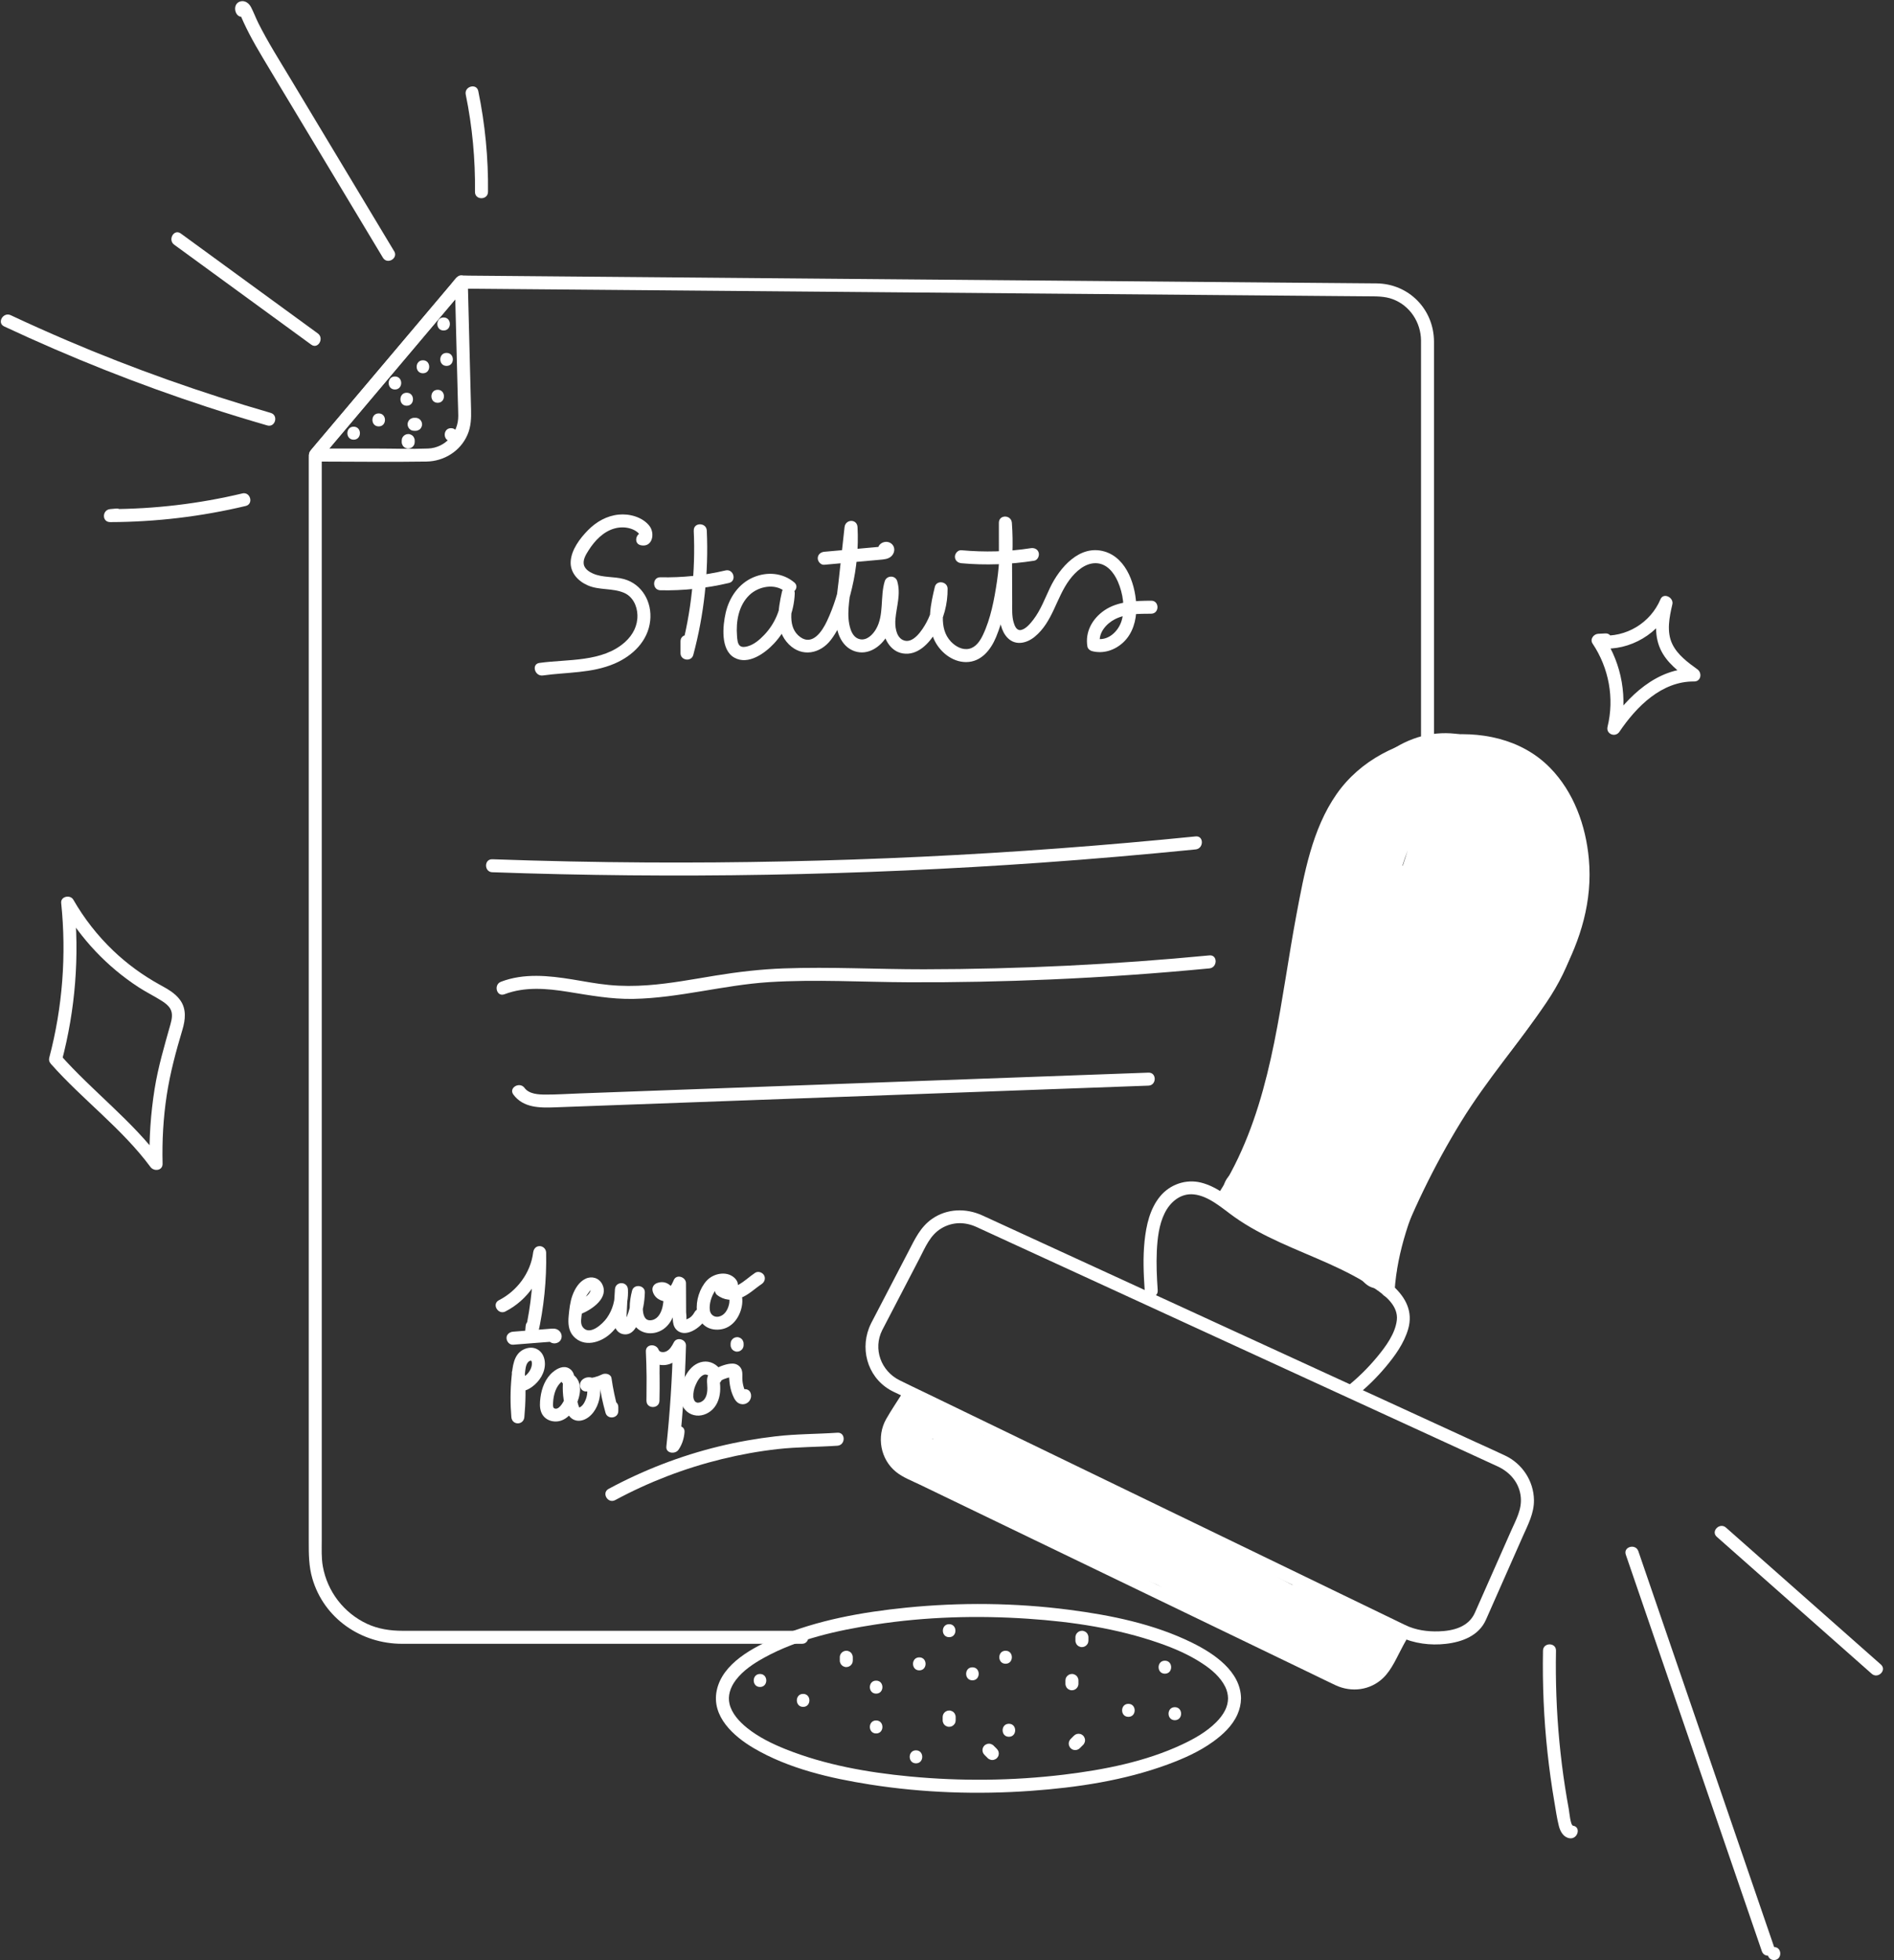 <svg width="145" height="150" viewBox="0 0 145 150" fill="none" xmlns="http://www.w3.org/2000/svg">
<rect x="0" y="0" width="145" height="150" fill="#333333" stroke="none"/>
<g clip-path="url(#clip0_317_803)">
<path d="M109.783 56.672V30.11C109.783 28.789 109.787 27.468 109.783 26.146C109.776 23.674 107.866 21.715 105.384 21.686C104.696 21.678 104.011 21.674 103.323 21.669C101.849 21.656 100.375 21.645 98.901 21.632C96.807 21.613 94.714 21.596 92.62 21.578C90.088 21.555 87.555 21.535 85.021 21.512C82.193 21.488 79.364 21.464 76.535 21.44C73.59 21.416 70.645 21.389 67.7 21.365C64.754 21.341 61.91 21.317 59.016 21.291C56.34 21.268 53.665 21.246 50.991 21.222C48.703 21.203 46.413 21.183 44.124 21.164C42.389 21.149 40.655 21.134 38.922 21.119C37.91 21.11 36.898 21.102 35.886 21.093C35.706 21.093 35.517 21.075 35.339 21.089C34.96 21.119 34.77 21.462 34.543 21.73C33.06 23.488 31.575 25.245 30.091 27.002C28.384 29.024 26.676 31.043 24.969 33.065C24.585 33.52 24.194 33.971 23.816 34.431C23.661 34.619 23.637 34.779 23.637 34.998V41.093C23.637 42.997 23.637 44.901 23.637 46.806V79.2C23.637 82.116 23.637 85.034 23.637 87.95V118.01C23.637 118.951 23.642 119.87 23.911 120.79C24.801 123.855 27.645 125.791 30.781 125.791H42.855C45.766 125.791 48.676 125.791 51.587 125.791H61.4C62.04 125.791 62.04 124.796 61.4 124.796H30.829C29.884 124.796 28.957 124.662 28.09 124.258C26.322 123.429 25.062 121.792 24.716 119.87C24.598 119.223 24.632 118.543 24.632 117.885V70.602C24.632 67.776 24.632 64.949 24.632 62.122C24.632 59.487 24.632 56.853 24.632 54.22C24.632 51.88 24.632 49.539 24.632 47.201V34.824C24.583 34.942 24.535 35.059 24.486 35.176C25.746 33.686 27.004 32.195 28.263 30.706C30.27 28.33 32.277 25.955 34.284 23.579C34.744 23.033 35.206 22.489 35.666 21.943L35.314 22.088C36.632 22.099 37.947 22.11 39.265 22.122C42.656 22.15 46.045 22.18 49.437 22.207C54.062 22.247 58.686 22.286 63.311 22.325C68.331 22.368 73.349 22.41 78.369 22.453C82.944 22.492 87.518 22.532 92.093 22.569C95.381 22.597 98.672 22.625 101.961 22.653C102.859 22.66 103.755 22.668 104.654 22.675C105.335 22.681 105.997 22.655 106.651 22.904C107.952 23.402 108.773 24.674 108.79 26.05C108.794 26.305 108.79 26.56 108.79 26.816V56.672C108.79 57.313 109.785 57.313 109.785 56.672H109.783Z" fill="white"/>
<path d="M34.821 21.589C34.899 24.615 34.975 27.641 35.053 30.667C35.063 31.053 35.08 31.439 35.083 31.826C35.094 33.125 34.107 34.269 32.778 34.323C31.474 34.377 30.158 34.325 28.852 34.325H24.138C24.255 34.608 24.373 34.891 24.49 35.175C25.75 33.684 27.007 32.193 28.267 30.704C30.274 28.328 32.281 25.953 34.288 23.577C34.748 23.031 35.21 22.487 35.67 21.941C36.082 21.455 35.381 20.747 34.966 21.237C33.706 22.727 32.448 24.218 31.189 25.707C29.182 28.083 27.175 30.458 25.168 32.834C24.708 33.38 24.246 33.924 23.786 34.47C23.517 34.789 23.681 35.32 24.138 35.32C26.974 35.32 29.816 35.365 32.651 35.32C33.993 35.299 35.234 34.53 35.78 33.291C36.063 32.65 36.08 32.003 36.063 31.323C36.019 29.579 35.974 27.835 35.929 26.091C35.89 24.591 35.853 23.089 35.814 21.589C35.797 20.95 34.802 20.948 34.819 21.589H34.821Z" fill="white"/>
<path d="M49.061 41.726C49.957 41.912 50.168 40.813 49.713 40.237C49.178 39.561 48.187 39.296 47.36 39.38C46.456 39.47 45.653 39.926 45.021 40.567C44.389 41.208 43.745 42.069 43.691 42.963C43.639 43.819 44.255 44.473 44.995 44.795C45.88 45.181 46.886 44.989 47.764 45.36C48.442 45.647 48.779 46.36 48.8 47.066C48.822 47.875 48.463 48.572 47.872 49.112C46.137 50.696 43.458 50.428 41.298 50.73C40.666 50.817 40.935 51.777 41.563 51.69C43.404 51.432 45.308 51.529 47.048 50.782C48.437 50.186 49.611 49.055 49.778 47.495C49.929 46.088 49.176 44.708 47.775 44.316C47 44.1 46.137 44.221 45.394 43.889C45.131 43.772 44.837 43.588 44.727 43.304C44.566 42.891 44.857 42.436 45.071 42.099C45.539 41.363 46.208 40.662 47.076 40.433C47.477 40.327 47.904 40.33 48.299 40.459C48.48 40.519 48.651 40.606 48.8 40.725C48.843 40.759 48.91 40.849 48.953 40.878C48.962 40.899 48.968 40.919 48.968 40.944C48.94 41.104 49.059 41.044 49.327 40.767C48.703 40.638 48.435 41.596 49.063 41.726H49.061Z" fill="white"/>
<path d="M53.111 40.602C53.253 43.724 52.921 46.837 52.114 49.856L53.093 49.988C53.093 49.683 53.093 49.377 53.093 49.072C53.093 48.431 52.098 48.431 52.098 49.072C52.098 49.377 52.098 49.683 52.098 49.988C52.098 50.547 52.929 50.668 53.076 50.12C53.905 47.022 54.255 43.807 54.11 40.602C54.08 39.965 53.085 39.962 53.115 40.602H53.111Z" fill="white"/>
<path d="M50.559 45.171C52.324 45.207 54.088 45.017 55.806 44.612C56.428 44.465 56.166 43.505 55.541 43.653C53.907 44.038 52.238 44.212 50.559 44.176C49.918 44.163 49.918 45.158 50.559 45.171Z" fill="white"/>
<path d="M60.809 44.572C59.92 43.824 58.724 43.733 57.671 44.182C56.549 44.661 55.828 45.723 55.558 46.889C55.327 47.896 55.15 49.729 56.221 50.327C57.285 50.922 58.558 49.992 59.258 49.243C60.233 48.199 60.792 46.835 60.844 45.41C60.864 44.853 59.992 44.728 59.866 45.278C59.555 46.638 59.301 48.229 60.402 49.317C61.405 50.309 62.793 50.029 63.607 48.971C64.463 47.86 64.91 46.323 65.23 44.98C65.59 43.463 65.73 41.898 65.651 40.342C65.618 39.69 64.725 39.714 64.656 40.342C64.504 41.737 64.351 43.135 64.196 44.531C64.075 45.632 63.864 46.755 64.032 47.862C64.161 48.708 64.578 49.55 65.439 49.837C66.451 50.175 67.416 49.504 67.917 48.656C68.624 47.46 68.299 46.027 68.692 44.745H67.733C68.057 45.872 67.412 47.02 67.591 48.17C67.722 49.004 68.221 49.854 69.117 50.003C70.241 50.19 71.119 49.245 71.648 48.373C72.255 47.374 72.557 46.211 72.546 45.047C72.54 44.497 71.702 44.357 71.568 44.914C71.26 46.196 70.945 47.626 71.489 48.889C71.903 49.85 72.879 50.668 73.964 50.665C75.119 50.663 75.855 49.725 76.26 48.745C76.77 47.506 77.07 46.15 77.271 44.829C77.516 43.232 77.584 41.622 77.467 40.01C77.42 39.378 76.47 39.361 76.472 40.01C76.481 42.27 76.459 44.534 76.498 46.793C76.511 47.495 76.634 48.319 77.161 48.835C77.773 49.433 78.615 49.217 79.213 48.729C80.601 47.596 80.855 45.747 81.881 44.367C82.345 43.744 83.064 43.083 83.892 43.098C84.725 43.112 85.278 43.809 85.584 44.516C85.971 45.41 86.15 46.541 85.871 47.488C85.621 48.334 84.792 49.109 83.858 48.863L84.207 49.211C84.075 48.425 84.706 47.715 85.36 47.383C86.204 46.955 87.21 46.97 88.133 46.964C88.774 46.958 88.774 45.963 88.133 45.969C86.925 45.978 85.578 46.001 84.544 46.712C83.627 47.344 83.059 48.352 83.249 49.478C83.277 49.642 83.443 49.785 83.597 49.826C84.469 50.055 85.356 49.759 86.003 49.15C86.717 48.477 87 47.482 86.994 46.524C86.985 44.896 86.305 42.719 84.561 42.205C82.651 41.642 81.119 43.448 80.391 44.97C79.996 45.794 79.673 46.686 79.111 47.417C78.889 47.704 78.555 48.117 78.188 48.205C77.821 48.293 77.67 47.879 77.592 47.594C77.463 47.119 77.493 46.623 77.491 46.135C77.489 45.473 77.486 44.812 77.484 44.15C77.478 42.772 77.473 41.393 77.469 40.014H76.474C76.582 41.506 76.545 43.01 76.325 44.491C76.124 45.848 75.848 47.333 75.255 48.581C75.041 49.034 74.726 49.522 74.206 49.645C73.686 49.768 73.159 49.474 72.807 49.105C71.81 48.063 72.233 46.418 72.529 45.179C72.203 45.134 71.877 45.091 71.551 45.047C71.558 45.947 71.359 46.834 70.928 47.627C70.634 48.172 69.894 49.355 69.115 48.973C68.573 48.706 68.506 47.881 68.553 47.361C68.64 46.379 68.976 45.468 68.692 44.482C68.555 44.003 67.876 44.014 67.733 44.482C67.371 45.656 67.696 47.078 67.058 48.155C66.814 48.566 66.371 49.021 65.845 48.919C65.452 48.842 65.234 48.503 65.117 48.147C64.774 47.108 65.04 45.913 65.156 44.858C65.322 43.353 65.486 41.847 65.651 40.34H64.656C64.781 42.79 64.355 45.3 63.309 47.531C62.959 48.276 62.221 49.433 61.275 48.757C60.252 48.028 60.593 46.563 60.827 45.54L59.849 45.408C59.806 46.588 59.329 47.73 58.511 48.583C58.164 48.945 57.751 49.31 57.259 49.452C57.075 49.506 56.825 49.554 56.657 49.427C56.454 49.275 56.443 48.887 56.424 48.66C56.335 47.56 56.545 46.334 57.371 45.538C58.062 44.871 59.32 44.616 60.102 45.272C60.591 45.682 61.297 44.981 60.807 44.568L60.809 44.572Z" fill="white"/>
<path d="M73.601 43.101C75.463 43.271 77.326 43.198 79.173 42.909C79.439 42.868 79.586 42.535 79.521 42.298C79.443 42.015 79.176 41.909 78.91 41.95C77.156 42.224 75.371 42.268 73.603 42.106C73.335 42.082 73.106 42.352 73.106 42.604C73.106 42.892 73.335 43.077 73.603 43.101H73.601Z" fill="white"/>
<path d="M63.103 43.219L67.357 42.837C67.666 42.809 67.998 42.792 68.238 42.568C68.49 42.335 68.555 41.925 68.309 41.663C67.849 41.175 66.94 41.663 67.297 42.317C67.607 42.878 68.466 42.376 68.156 41.814L68.14 41.784C68.162 41.868 68.184 41.952 68.207 42.035V42.009C68.183 42.093 68.16 42.177 68.138 42.261L68.149 42.24C68.089 42.3 68.03 42.36 67.97 42.419C67.879 42.49 67.672 42.44 67.605 42.367C67.562 42.294 67.519 42.22 67.476 42.147C67.46 41.994 67.499 41.881 67.597 41.812L67.538 41.827C67.523 41.827 67.37 41.842 67.309 41.847L66.729 41.899C66.327 41.935 65.924 41.972 65.52 42.008C64.715 42.08 63.908 42.151 63.103 42.224C62.835 42.248 62.605 42.436 62.605 42.721C62.605 42.971 62.835 43.243 63.103 43.219Z" fill="white"/>
<path d="M94.18 91.78C97.65 86.303 98.593 79.787 99.64 73.515C100.167 70.358 100.641 67.094 101.749 64.079C102.28 62.633 103.031 61.243 104.125 60.144C105.219 59.044 106.579 58.275 108.034 57.796C110.889 56.855 114.396 56.806 116.943 58.582C118.97 59.996 120.098 62.385 120.515 64.763C121.596 70.903 117.711 76.265 114.103 80.81C113.181 81.973 112.229 83.113 111.392 84.339C110.556 85.565 109.773 86.896 109.082 88.241C107.706 90.921 106.553 93.796 106.02 96.772C105.903 97.425 105.819 98.087 105.776 98.75C105.735 99.389 106.73 99.388 106.771 98.75C106.967 95.749 108.027 92.791 109.287 90.084C110.6 87.263 112.26 84.712 114.197 82.286C117.97 77.553 122.22 72.166 121.639 65.736C121.408 63.181 120.487 60.609 118.667 58.754C116.462 56.506 113.261 55.901 110.226 56.294C107.105 56.698 104.14 58.161 102.314 60.785C100.454 63.455 99.841 66.865 99.251 70.001C98.039 76.442 97.507 83.24 94.514 89.18C94.151 89.899 93.754 90.6 93.321 91.28C92.978 91.822 93.839 92.322 94.18 91.783V91.78Z" fill="white"/>
<path d="M88.632 98.748C88.563 97.75 88.517 96.747 88.563 95.745C88.61 94.774 88.725 93.734 89.158 92.849C89.575 91.994 90.371 91.301 91.381 91.399C92.538 91.513 93.559 92.456 94.465 93.102C96.704 94.701 99.313 95.612 101.802 96.736C103.004 97.278 104.18 97.88 105.274 98.618C106.07 99.155 107.059 99.947 106.938 101.018C106.82 102.056 106.088 103.04 105.445 103.82C104.737 104.678 103.934 105.468 103.06 106.159C102.559 106.556 103.267 107.256 103.765 106.863C104.609 106.196 105.386 105.434 106.077 104.611C106.796 103.755 107.491 102.796 107.806 101.707C108.58 99.032 105.483 97.433 103.513 96.449C100.839 95.113 97.903 94.243 95.411 92.556C94.317 91.815 93.261 90.824 91.947 90.498C90.796 90.21 89.573 90.633 88.819 91.546C88.025 92.508 87.751 93.773 87.624 94.983C87.494 96.235 87.55 97.498 87.635 98.75C87.678 99.386 88.675 99.391 88.63 98.75L88.632 98.748Z" fill="white"/>
<path d="M67.539 101.791C68.493 99.958 69.446 98.126 70.4 96.293C70.843 95.439 71.214 94.498 72.086 93.989C72.958 93.481 73.893 93.503 74.756 93.894C75.604 94.278 76.448 94.671 77.294 95.061C79.003 95.845 80.711 96.63 82.418 97.414C84.686 98.456 86.954 99.498 89.221 100.539C91.711 101.681 94.198 102.825 96.688 103.968C99.093 105.073 101.499 106.178 103.905 107.281C105.921 108.207 107.937 109.133 109.953 110.057C111.244 110.65 112.534 111.242 113.825 111.835C114.105 111.963 114.384 112.09 114.662 112.219C115.621 112.664 116.329 113.493 116.428 114.576C116.514 115.513 116.063 116.292 115.694 117.127C115.172 118.306 114.651 119.486 114.129 120.665C113.723 121.582 113.318 122.501 112.912 123.417C112.431 124.506 111.261 124.804 110.147 124.839C109.28 124.867 108.386 124.744 107.6 124.366C107.315 124.228 107.029 124.09 106.744 123.952C105.429 123.317 104.115 122.679 102.8 122.044C100.782 121.068 98.764 120.091 96.744 119.113C94.344 117.952 91.944 116.789 89.544 115.629C87.077 114.434 84.61 113.24 82.142 112.047L75.595 108.879C74.011 108.114 72.427 107.346 70.843 106.58C70.183 106.261 69.518 105.95 68.864 105.622C67.448 104.914 66.822 103.23 67.539 101.791C67.825 101.219 66.966 100.716 66.68 101.288C65.788 103.079 66.351 105.3 68.1 106.34C68.32 106.47 68.555 106.574 68.784 106.684C69.906 107.227 71.028 107.769 72.147 108.313C74.089 109.252 76.031 110.193 77.974 111.132C80.385 112.299 82.796 113.467 85.208 114.634C87.738 115.858 90.267 117.082 92.797 118.306C95.095 119.417 97.39 120.529 99.688 121.64C101.4 122.469 103.113 123.296 104.825 124.125C105.602 124.502 106.375 124.884 107.156 125.253C108.246 125.771 109.51 125.933 110.704 125.793C111.951 125.648 113.218 125.171 113.758 123.956C114.703 121.83 115.64 119.7 116.581 117.572C116.976 116.681 117.451 115.798 117.436 114.796C117.416 113.333 116.544 112.008 115.226 111.386C114.477 111.032 113.721 110.694 112.968 110.35C111.278 109.575 109.588 108.797 107.9 108.022C105.611 106.971 103.323 105.92 101.035 104.871C98.488 103.701 95.941 102.531 93.393 101.363C90.924 100.23 88.457 99.097 85.988 97.962C83.929 97.017 81.872 96.071 79.813 95.126C78.526 94.534 77.236 93.943 75.949 93.35C75.695 93.235 75.442 93.115 75.188 93.002C73.946 92.439 72.49 92.478 71.35 93.278C70.463 93.9 70.049 94.809 69.569 95.732C68.952 96.917 68.337 98.1 67.72 99.285C67.374 99.952 67.027 100.619 66.678 101.286C66.384 101.855 67.241 102.358 67.537 101.789L67.539 101.791Z" fill="white"/>
<path d="M69.104 106.58C68.684 107.247 68.233 107.905 67.844 108.591C67.084 109.932 67.402 111.684 68.614 112.649C69.137 113.066 69.817 113.322 70.417 113.611C73.348 115.025 76.279 116.437 79.21 117.852C83.25 119.801 87.29 121.75 91.332 123.697C94.423 125.188 97.516 126.68 100.607 128.171C101.155 128.435 101.699 128.707 102.249 128.963C103.471 129.531 104.9 129.354 105.888 128.409C106.577 127.752 106.987 126.712 107.44 125.892C107.587 125.625 107.735 125.359 107.882 125.094C108.191 124.534 107.332 124.03 107.023 124.591C106.617 125.325 106.212 126.058 105.806 126.792C105.607 127.152 105.422 127.507 105.102 127.783C104.55 128.256 103.777 128.424 103.078 128.225C102.538 128.07 102.022 127.752 101.518 127.509C98.684 126.142 95.85 124.776 93.018 123.408C89.099 121.519 85.181 119.627 81.262 117.738C78.13 116.227 74.999 114.717 71.867 113.206C71.183 112.876 70.497 112.548 69.815 112.217C69.232 111.933 68.753 111.514 68.541 110.881C68.164 109.757 68.824 108.898 69.387 108.002C69.579 107.694 69.772 107.387 69.964 107.081C70.305 106.537 69.445 106.038 69.105 106.578L69.104 106.58Z" fill="white"/>
<path d="M20.726 31.597C15.423 30.063 10.209 28.219 5.133 26.052C3.686 25.433 2.249 24.79 0.822 24.121C0.246 23.851 -0.261 24.708 0.319 24.98C5.372 27.345 10.567 29.409 15.87 31.144C17.391 31.642 18.922 32.111 20.46 32.556C21.076 32.735 21.339 31.774 20.724 31.597H20.726Z" fill="white"/>
<path d="M24.33 25.515C20.833 22.966 17.337 20.415 13.839 17.866C13.321 17.488 12.824 18.35 13.336 18.725C16.834 21.274 20.329 23.825 23.827 26.374C24.345 26.752 24.843 25.889 24.33 25.515Z" fill="white"/>
<path d="M30.174 19.224C28.4 16.273 26.624 13.321 24.85 10.37C23.971 8.905 23.09 7.442 22.21 5.978C21.375 4.588 20.501 3.212 19.775 1.761C19.573 1.358 19.419 0.93 19.21 0.533C19.059 0.248 18.757 0.02 18.418 0.104C17.682 0.287 18.006 1.535 18.707 1.247C19.29 1.006 19.035 0.043 18.442 0.287L18.401 0.304L18.785 0.354L18.753 0.33L18.983 0.628C18.923 0.756 18.863 0.885 18.804 1.014L18.42 1.064C18.332 1.045 18.355 0.92 18.357 1.045C18.357 1.09 18.414 1.178 18.433 1.22C18.504 1.384 18.576 1.548 18.651 1.71C18.791 2.012 18.938 2.311 19.091 2.605C19.411 3.218 19.756 3.816 20.11 4.409C20.831 5.622 21.563 6.827 22.29 8.037C23.781 10.515 25.271 12.995 26.762 15.473C27.614 16.889 28.465 18.307 29.317 19.724C29.647 20.271 30.508 19.772 30.176 19.22L30.174 19.224Z" fill="white"/>
<path d="M37.361 14.687C37.389 12.097 37.14 9.507 36.616 6.969C36.487 6.343 35.528 6.607 35.656 7.234C36.161 9.686 36.392 12.183 36.364 14.687C36.357 15.328 37.352 15.328 37.359 14.687H37.361Z" fill="white"/>
<path d="M18.547 37.761C15.232 38.551 11.845 38.952 8.436 38.959V39.954C8.589 39.941 8.74 39.926 8.893 39.913C9.526 39.857 9.532 38.86 8.893 38.918C8.74 38.931 8.589 38.946 8.436 38.959C7.808 39.015 7.786 39.956 8.436 39.954C11.928 39.945 15.415 39.529 18.812 38.719C19.434 38.569 19.171 37.61 18.547 37.759V37.761Z" fill="white"/>
<path d="M96.873 93.101C101.397 84.376 104.958 75.153 107.451 65.646C108.163 62.935 108.785 60.201 109.324 57.451C109.447 56.825 108.487 56.558 108.364 57.186C106.484 66.796 103.545 76.202 99.586 85.157C98.473 87.674 97.281 90.155 96.014 92.597C95.719 93.166 96.578 93.669 96.873 93.101Z" fill="white"/>
<path d="M102.709 96.239C104.252 91.498 106.11 86.864 108.275 82.373C110.448 77.868 112.924 73.507 115.68 69.334C117.23 66.986 118.868 64.698 120.592 62.474C120.98 61.975 120.281 61.265 119.888 61.77C116.793 65.756 113.96 69.941 111.428 74.305C108.883 78.691 106.641 83.249 104.707 87.937C103.619 90.578 102.633 93.259 101.75 95.974C101.55 96.585 102.512 96.846 102.709 96.239Z" fill="white"/>
<path d="M99.876 94.957C103.628 85.183 107.743 75.548 112.209 66.078C113.461 63.423 114.741 60.783 116.048 58.155C116.286 57.676 115.666 57.108 115.267 57.551C115.174 57.654 115.081 57.758 114.987 57.861C114.561 58.336 115.261 59.042 115.692 58.565C115.785 58.463 115.878 58.358 115.971 58.256C115.71 58.055 115.45 57.853 115.191 57.652C110.515 67.056 106.187 76.632 102.218 86.355C101.089 89.122 99.989 91.901 98.918 94.69C98.689 95.288 99.65 95.547 99.877 94.955L99.876 94.957Z" fill="white"/>
<path d="M37.691 66.747C44.701 66.997 51.715 67.062 58.728 66.939C65.742 66.816 72.75 66.507 79.745 66.013C83.68 65.735 87.612 65.396 91.536 65.001C92.168 64.938 92.174 63.941 91.536 64.006C84.558 64.709 77.561 65.229 70.557 65.562C63.551 65.894 56.537 66.039 49.523 66C45.579 65.978 41.634 65.894 37.691 65.754C37.05 65.732 37.052 66.727 37.691 66.749V66.747Z" fill="white"/>
<path d="M38.618 76.086C40.187 75.49 41.851 75.639 43.476 75.898C45.145 76.165 46.794 76.474 48.494 76.44C51.987 76.371 55.386 75.382 58.867 75.158C62.432 74.931 66.019 75.155 69.587 75.168C73.207 75.183 76.828 75.11 80.445 74.953C84.499 74.778 88.55 74.493 92.59 74.106C93.222 74.044 93.227 73.049 92.59 73.111C85.329 73.809 78.035 74.165 70.74 74.174C67.161 74.178 63.574 73.977 59.996 74.107C58.243 74.171 56.51 74.372 54.779 74.655C53.055 74.937 51.335 75.266 49.591 75.393C48.602 75.466 47.607 75.471 46.617 75.374C45.628 75.278 44.748 75.101 43.817 74.95C42 74.657 40.116 74.458 38.355 75.127C37.763 75.352 38.02 76.314 38.62 76.086H38.618Z" fill="white"/>
<path d="M39.301 83.758C40.06 84.788 41.327 84.781 42.492 84.738C44.12 84.678 45.751 84.619 47.379 84.559C50.664 84.44 53.951 84.319 57.236 84.199C63.797 83.959 70.358 83.721 76.919 83.48C80.586 83.346 84.255 83.212 87.922 83.078C88.561 83.053 88.563 82.058 87.922 82.083C81.555 82.316 75.19 82.548 68.823 82.779C62.448 83.012 56.074 83.245 49.699 83.478C47.905 83.543 46.11 83.609 44.314 83.676C43.466 83.707 42.613 83.765 41.765 83.761C41.23 83.76 40.511 83.73 40.16 83.255C39.786 82.744 38.921 83.24 39.301 83.758Z" fill="white"/>
<path d="M38.694 100.358C40.419 99.479 41.561 97.763 41.807 95.856H40.812C40.853 97.878 40.656 99.889 40.214 101.862C40.54 101.907 40.866 101.95 41.192 101.994C41.207 101.819 41.222 101.644 41.237 101.469C41.291 100.832 40.296 100.835 40.242 101.469C40.227 101.644 40.212 101.819 40.197 101.994C40.151 102.553 41.053 102.671 41.176 102.127C41.638 100.071 41.854 97.964 41.811 95.856C41.806 95.588 41.586 95.359 41.313 95.359C41.015 95.359 40.85 95.588 40.816 95.856C40.617 97.416 39.583 98.791 38.196 99.499C37.626 99.79 38.129 100.649 38.699 100.358H38.694Z" fill="white"/>
<path d="M39.273 102.904C39.808 102.861 40.345 102.82 40.88 102.777C41.137 102.757 41.394 102.736 41.651 102.717L42.037 102.688C42.111 102.682 42.186 102.675 42.262 102.671C42.285 102.669 42.309 102.667 42.331 102.667C42.227 102.656 42.141 102.604 42.074 102.507C42.052 102.423 42.029 102.339 42.007 102.255V102.276C42.029 102.192 42.052 102.108 42.074 102.024L42.065 102.039L42.244 101.86L42.745 101.933C42.793 102.05 42.842 102.168 42.89 102.285V102.272C42.842 102.389 42.793 102.507 42.745 102.624L42.758 102.609C42.931 102.404 42.959 102.106 42.758 101.905C42.579 101.726 42.229 101.7 42.054 101.905C41.83 102.17 41.849 102.548 42.167 102.73C42.417 102.874 42.778 102.794 42.926 102.54C43.09 102.257 42.968 101.911 42.693 101.754C42.482 101.635 42.236 101.676 42.007 101.693C41.096 101.763 40.187 101.836 39.275 101.907C39.016 101.927 38.765 102.121 38.778 102.404C38.789 102.656 38.998 102.924 39.275 102.902L39.273 102.904Z" fill="white"/>
<path d="M44.507 100.541C45.323 100.204 46.659 99.309 46.092 98.251C45.841 97.783 45.295 97.629 44.822 97.858C44.324 98.096 44.013 98.622 43.828 99.121C43.644 99.621 43.584 100.185 43.534 100.72C43.484 101.26 43.515 101.83 43.899 102.253C44.693 103.127 45.96 102.76 46.726 102.062C47.656 101.212 48.138 99.921 48.073 98.672C48.04 98.033 47.11 98.031 47.078 98.672C47.041 99.427 46.953 100.2 46.97 100.957C46.981 101.458 47.181 102.022 47.749 102.103C48.418 102.196 48.75 101.547 48.953 101.027C49.219 100.349 49.348 99.628 49.368 98.901C49.383 98.34 48.532 98.225 48.39 98.769C48.183 99.57 48.068 100.603 48.528 101.342C48.988 102.082 49.929 102.205 50.652 101.797C51.41 101.368 51.731 100.444 51.787 99.621C51.843 98.814 51.232 97.852 50.311 98.182C50.05 98.275 49.897 98.516 49.963 98.793C50.089 99.33 50.617 99.634 51.148 99.593C51.792 99.544 52.204 98.987 52.45 98.445C52.141 98.361 51.832 98.277 51.522 98.193C51.524 98.829 51.528 99.466 51.53 100.101C51.532 100.588 51.395 101.311 51.744 101.709C52.424 102.488 53.669 101.581 54.029 100.923C54.336 100.36 53.477 99.857 53.169 100.42C53.047 100.647 52.875 100.832 52.631 100.93C52.569 100.951 52.508 100.97 52.445 100.985C52.521 101.087 52.549 101.083 52.529 100.977C52.588 100.867 52.529 100.548 52.527 100.42C52.523 99.678 52.521 98.935 52.517 98.193C52.517 97.731 51.804 97.474 51.589 97.942C51.496 98.145 51.39 98.437 51.183 98.555C51.097 98.603 50.947 98.642 50.92 98.527C50.805 98.73 50.689 98.935 50.572 99.138C50.933 99.007 50.751 99.896 50.71 100.058C50.604 100.461 50.389 100.901 49.951 101.011C48.941 101.266 49.217 99.533 49.348 99.028C49.022 98.983 48.696 98.94 48.37 98.896C48.358 99.317 48.304 99.727 48.196 100.135C48.14 100.345 48.073 100.556 47.989 100.759C47.959 100.832 47.885 100.932 47.874 101.009C47.857 101.037 47.84 101.066 47.822 101.094C47.95 101.201 48.002 101.216 47.978 101.135C48.001 101.106 47.963 100.83 47.965 100.781C47.974 100.547 47.987 100.312 47.999 100.077C48.021 99.608 48.045 99.138 48.068 98.668H47.073C47.114 99.455 46.912 100.221 46.454 100.865C46.135 101.312 45.131 102.259 44.607 101.549C44.399 101.268 44.516 100.78 44.553 100.459C44.596 100.077 44.656 99.68 44.809 99.324C44.887 99.142 45.004 99.009 45.114 98.849C45.217 98.702 45.25 98.694 45.17 98.866C45.019 99.188 44.55 99.447 44.238 99.576C43.655 99.816 43.91 100.78 44.503 100.535L44.507 100.541Z" fill="white"/>
<path d="M56.35 97.921C55.787 97.206 54.658 97.396 54.101 98.003C53.564 98.588 53.262 99.544 53.357 100.33C53.413 100.802 53.622 101.221 54.019 101.497C54.382 101.748 54.852 101.799 55.276 101.713C56.165 101.534 56.709 100.655 56.816 99.809C56.881 99.285 56.761 98.711 56.327 98.372C55.884 98.025 55.316 98.029 54.88 98.378C54.684 98.534 54.688 98.925 54.88 99.082C55.401 99.503 56.078 99.568 56.698 99.328C57.313 99.09 57.772 98.622 58.31 98.262C58.534 98.113 58.63 97.822 58.489 97.582C58.358 97.36 58.032 97.254 57.809 97.403C57.378 97.69 57.002 98.059 56.547 98.309C56.393 98.393 56.184 98.463 56.031 98.473C55.856 98.484 55.69 98.465 55.584 98.379V99.084C55.53 99.127 55.567 99.084 55.599 99.097C55.537 99.071 55.664 99.121 55.599 99.104C55.658 99.121 55.64 99.104 55.707 99.149C55.72 99.158 55.74 99.175 55.748 99.186C55.869 99.356 55.858 99.604 55.815 99.803C55.718 100.25 55.452 100.677 55.012 100.757C54.676 100.819 54.38 100.604 54.341 100.247C54.291 99.783 54.447 99.239 54.71 98.834C54.844 98.627 55.016 98.506 55.221 98.465C55.168 98.476 55.304 98.46 55.332 98.46C55.36 98.46 55.386 98.46 55.413 98.463C55.358 98.456 55.418 98.469 55.437 98.473C55.521 98.495 55.493 98.488 55.465 98.476C55.496 98.49 55.528 98.508 55.556 98.527C55.547 98.521 55.515 98.491 55.556 98.529C55.59 98.558 55.616 98.592 55.644 98.627C55.809 98.84 56.173 98.801 56.348 98.627C56.557 98.419 56.514 98.135 56.348 97.923L56.35 97.921Z" fill="white"/>
<path d="M39.186 105.076C39.266 106.198 39.253 107.322 39.148 108.44H40.143C40.08 107.694 40.063 106.947 40.099 106.2C40.117 105.827 40.147 105.455 40.19 105.084C40.222 104.819 40.238 104.478 40.408 104.26C40.453 104.203 40.507 104.16 40.57 104.137C40.613 104.122 40.641 104.111 40.684 104.126C40.674 104.122 40.671 104.135 40.661 104.126C40.753 104.208 40.728 104.441 40.688 104.588C40.628 104.801 40.514 104.993 40.361 105.151C40.278 105.237 40.194 105.304 40.091 105.365C40.045 105.393 39.983 105.414 39.938 105.445C39.916 105.455 39.895 105.464 39.871 105.47C40.022 105.436 40.129 105.509 40.188 105.688V105.952L40.197 105.924C40.154 105.997 40.112 106.071 40.069 106.144L40.099 106.118C40.302 105.941 40.279 105.594 40.099 105.414C39.897 105.212 39.599 105.237 39.394 105.414C39.01 105.747 39.284 106.288 39.7 106.416C40.059 106.528 40.443 106.338 40.732 106.129C41.302 105.719 41.746 105.028 41.716 104.303C41.699 103.914 41.55 103.53 41.218 103.304C40.879 103.073 40.458 103.092 40.099 103.262C39.31 103.63 39.242 104.607 39.165 105.363C39.065 106.386 39.061 107.417 39.148 108.442C39.202 109.083 40.084 109.081 40.143 108.442C40.248 107.322 40.261 106.198 40.181 105.078C40.162 104.81 39.966 104.581 39.683 104.581C39.428 104.581 39.167 104.808 39.186 105.078V105.076Z" fill="white"/>
<path d="M43.848 105.758C44.092 105.414 43.921 104.916 43.57 104.717C43.147 104.473 42.674 104.709 42.339 104.987C41.759 105.464 41.472 106.209 41.377 106.934C41.327 107.318 41.295 107.739 41.45 108.104C41.597 108.453 41.91 108.686 42.281 108.755C43.134 108.913 43.759 108.274 44.09 107.558C44.42 106.848 44.647 105.848 43.962 105.263C43.619 104.97 43.155 105.177 43.112 105.615C43.038 106.39 43.106 107.217 43.367 107.957C43.49 108.306 43.714 108.609 44.09 108.699C44.429 108.779 44.776 108.656 45.048 108.455C45.631 108.022 45.929 107.238 45.95 106.528C45.959 106.185 45.883 105.829 45.618 105.593C45.315 105.321 44.808 105.321 44.534 105.632C44.266 105.935 44.429 106.5 44.886 106.481C45.486 106.455 46.049 106.306 46.587 106.04C46.343 105.941 46.099 105.842 45.857 105.742C45.97 106.545 46.138 107.337 46.358 108.116C46.509 108.654 47.334 108.55 47.336 107.983C47.336 107.881 47.336 107.78 47.336 107.678C47.336 107.037 46.343 107.037 46.341 107.678C46.341 107.78 46.341 107.881 46.341 107.983C46.667 107.939 46.993 107.896 47.319 107.851C47.1 107.07 46.932 106.278 46.818 105.477C46.77 105.136 46.339 105.054 46.088 105.179C45.713 105.365 45.307 105.466 44.89 105.485C45.007 105.768 45.124 106.051 45.242 106.334C45.149 106.399 45.057 106.399 44.966 106.334C44.932 106.273 44.929 106.282 44.959 106.362C44.953 106.429 44.961 106.498 44.959 106.567C44.949 106.755 44.905 106.945 44.834 107.119C44.731 107.372 44.578 107.635 44.31 107.728C44.331 107.721 44.34 107.739 44.355 107.748C44.39 107.771 44.321 107.655 44.31 107.622C44.236 107.419 44.191 107.195 44.152 106.983C44.07 106.532 44.07 106.068 44.113 105.613C43.829 105.73 43.546 105.848 43.263 105.965C43.567 106.224 43.384 106.729 43.237 107.055C43.106 107.344 42.756 107.972 42.408 107.758C42.387 107.745 42.359 107.704 42.346 107.627C42.328 107.521 42.341 107.4 42.346 107.294C42.359 107.04 42.404 106.793 42.48 106.55C42.549 106.332 42.652 106.12 42.795 105.941C42.868 105.85 42.957 105.757 43.052 105.689C43.078 105.671 43.159 105.643 43.172 105.617C43.196 105.565 42.853 105.46 42.998 105.257C42.842 105.477 42.959 105.811 43.177 105.937C43.427 106.083 43.703 105.978 43.857 105.758H43.848Z" fill="white"/>
<path d="M49.511 103.671C49.505 104.845 49.5 106.019 49.492 107.191C49.489 107.832 50.473 107.832 50.487 107.191C50.517 105.935 50.502 104.68 50.445 103.425L49.466 103.558C49.694 104.178 50.29 104.53 50.948 104.454C51.645 104.372 52.148 103.817 52.45 103.222C52.14 103.139 51.831 103.055 51.522 102.971C51.456 105.55 51.289 108.125 51.015 110.693C50.957 111.227 51.691 111.306 51.943 110.944C52.224 110.536 52.362 110.091 52.405 109.599C52.461 108.962 51.466 108.965 51.41 109.599C51.382 109.917 51.263 110.18 51.082 110.441L52.01 110.693C52.284 108.127 52.452 105.552 52.517 102.971C52.528 102.49 51.816 102.276 51.589 102.719C51.451 102.989 51.278 103.297 50.985 103.424C50.819 103.494 50.502 103.507 50.424 103.295C50.243 102.799 49.42 102.829 49.446 103.427C49.504 104.681 49.519 105.937 49.489 107.193H50.484C50.489 106.019 50.495 104.845 50.502 103.673C50.506 103.032 49.511 103.032 49.507 103.673L49.511 103.671Z" fill="white"/>
<path d="M55.284 105.427C55.346 104.879 54.91 104.421 54.419 104.258C53.887 104.083 53.348 104.27 52.953 104.648C52.584 105.002 52.329 105.514 52.189 106.001C52.062 106.437 52.012 106.953 52.165 107.389C52.346 107.905 52.767 108.27 53.318 108.324C53.829 108.373 54.354 108.116 54.673 107.722C55.044 107.264 55.161 106.662 55.137 106.085C55.133 105.973 55.116 105.861 55.113 105.749V105.684C55.118 105.596 55.113 105.596 55.096 105.686C55.055 105.712 55.116 105.671 55.133 105.667C55.223 105.645 55.316 105.578 55.403 105.544C55.569 105.479 55.741 105.427 55.914 105.382C55.931 105.378 56.059 105.341 56.056 105.347C55.931 105.315 55.856 105.252 55.836 105.155C55.83 105.129 55.83 105.145 55.836 105.209C55.802 105.365 55.83 105.563 55.845 105.721C55.879 106.068 55.951 106.407 56.082 106.731C56.218 107.07 56.41 107.437 56.825 107.458C57.265 107.48 57.584 107.083 57.483 106.66C57.332 106.038 56.372 106.301 56.523 106.925L56.534 106.971V106.707L56.521 106.752C56.564 106.679 56.607 106.604 56.65 106.532L56.827 106.463L57.078 106.53L57.032 106.509C57.103 106.589 57.123 106.604 57.092 106.556C57.095 106.541 57.026 106.426 57.025 106.416C56.993 106.34 56.969 106.26 56.944 106.18C56.877 105.954 56.836 105.727 56.831 105.492C56.825 105.281 56.855 105.073 56.795 104.868C56.708 104.568 56.436 104.363 56.124 104.35C55.659 104.329 55.094 104.566 54.69 104.776C54.498 104.875 54.33 105.017 54.229 105.211C54.106 105.447 54.121 105.691 54.14 105.947C54.168 106.319 54.168 106.757 53.931 107.072C53.875 107.147 53.777 107.232 53.652 107.29C53.622 107.303 53.54 107.331 53.471 107.34C53.531 107.333 53.439 107.337 53.436 107.337C53.344 107.337 53.428 107.35 53.348 107.326C53.246 107.294 53.199 107.244 53.166 107.186C53.108 107.087 53.084 106.985 53.078 106.876C53.067 106.584 53.128 106.28 53.242 106.017C53.378 105.697 53.598 105.281 53.935 105.19C53.95 105.186 54.028 105.181 53.957 105.185C53.963 105.185 54.11 105.196 54.034 105.185C54.133 105.201 54.162 105.218 54.209 105.246C54.293 105.298 54.252 105.274 54.233 105.257C54.242 105.265 54.336 105.369 54.285 105.306C54.362 105.403 54.285 105.276 54.304 105.339C54.313 105.375 54.313 105.369 54.304 105.326C54.304 105.36 54.304 105.393 54.298 105.427C54.269 105.695 54.548 105.924 54.796 105.924C55.09 105.924 55.264 105.695 55.293 105.427H55.284Z" fill="white"/>
<path d="M55.934 102.824C55.934 102.861 55.934 102.898 55.934 102.937C55.932 103.006 55.945 103.07 55.977 103.129C55.997 103.191 56.031 103.245 56.079 103.289C56.124 103.338 56.178 103.371 56.239 103.392C56.299 103.424 56.362 103.437 56.431 103.435L56.564 103.416C56.647 103.392 56.722 103.349 56.783 103.288L56.862 103.187C56.906 103.109 56.929 103.025 56.929 102.935C56.929 102.898 56.929 102.861 56.929 102.822C56.931 102.753 56.918 102.689 56.886 102.63C56.865 102.568 56.832 102.514 56.783 102.47C56.739 102.421 56.685 102.388 56.623 102.367C56.564 102.335 56.5 102.322 56.431 102.324L56.299 102.343C56.215 102.367 56.141 102.41 56.079 102.471L56.001 102.572C55.956 102.65 55.934 102.734 55.934 102.824Z" fill="white"/>
<path d="M47.098 114.794C49.682 113.402 52.435 112.347 55.286 111.65C56.687 111.309 58.11 111.05 59.543 110.89C61.066 110.721 62.586 110.737 64.11 110.633C64.746 110.59 64.751 109.595 64.11 109.638C62.536 109.744 60.967 109.729 59.396 109.912C57.924 110.083 56.461 110.34 55.021 110.691C52.088 111.406 49.252 112.504 46.595 113.935C46.03 114.239 46.533 115.098 47.098 114.794Z" fill="white"/>
<path d="M112.786 63.425C112.914 62.802 112.843 62.234 112.581 61.657C112.448 61.366 112.001 61.34 111.8 61.556C109.849 63.645 108.886 66.566 109.271 69.406C109.364 70.09 109.614 70.778 110.367 70.934C111.021 71.07 111.645 70.709 112.02 70.192C112.452 69.594 112.666 68.804 112.899 68.113C113.169 67.312 113.402 66.498 113.598 65.676C114.038 63.839 114.291 61.956 114.369 60.069C114.388 59.597 113.831 59.465 113.52 59.717C112.027 60.928 111.405 62.836 110.794 64.589C110.414 65.68 110.056 66.779 109.8 67.904C109.687 68.406 109.596 68.912 109.527 69.423C109.467 69.878 109.325 70.451 109.502 70.891C109.666 71.301 110.084 71.493 110.505 71.365C110.995 71.216 111.258 70.733 111.494 70.323C112.009 69.434 112.473 68.519 112.886 67.58C113.73 65.661 114.375 63.658 114.781 61.601C114.876 61.122 114.958 60.639 115.027 60.157C115.096 59.674 115.247 59.117 114.82 58.772C114.096 58.189 112.966 59.201 112.491 59.707C111.157 61.133 110.315 63.114 109.972 65.016C109.797 65.985 109.732 66.978 109.812 67.962C109.847 68.404 109.899 68.86 110.238 69.183C110.54 69.471 110.993 69.555 111.392 69.475C112.314 69.289 112.72 68.344 113.061 67.573C113.497 66.583 113.853 65.56 114.11 64.507C114.355 63.505 114.515 62.478 114.593 61.448C114.632 60.93 114.649 60.41 114.641 59.892C114.636 59.376 114.669 58.755 114.524 58.254C114.41 57.863 114.064 57.58 113.65 57.602C113.203 57.624 112.855 57.969 112.61 58.312C112.014 59.15 111.563 60.119 111.215 61.083C110.876 62.016 110.659 62.987 110.544 63.973C110.449 64.779 110.251 65.955 110.734 66.674C110.965 67.019 111.384 67.194 111.792 67.094C112.245 66.98 112.545 66.587 112.784 66.214C113.32 65.379 113.725 64.444 113.989 63.488C114.256 62.529 114.386 61.522 114.366 60.525C114.356 60.061 114.312 59.601 114.241 59.143C114.178 58.725 114.092 58.275 113.725 58.014C112.942 57.453 111.9 58.25 111.396 58.846C110.807 59.543 110.482 60.399 110.373 61.299C110.305 61.86 110.32 62.42 110.386 62.979C110.441 63.462 110.492 63.976 110.674 64.429C110.974 65.176 111.798 65.698 112.493 65.044C112.81 64.746 113.002 64.287 113.173 63.9C113.389 63.414 113.57 62.914 113.697 62.398C113.932 61.455 114.021 60.468 113.943 59.501C113.881 58.74 113.825 57.216 112.733 57.311C111.807 57.391 111.369 58.556 111.071 59.281C110.673 60.253 110.44 61.286 110.367 62.335C110.333 62.812 110.337 63.292 110.38 63.768C110.417 64.192 110.423 64.72 110.715 65.063C110.978 65.37 111.407 65.45 111.766 65.26C112.225 65.018 112.445 64.493 112.637 64.043C113.052 63.078 113.283 62.042 113.305 60.989C113.315 60.551 113.305 60.076 113.074 59.691C112.84 59.301 112.355 59.051 111.904 59.171C111.461 59.288 111.233 59.693 111.043 60.076C110.812 60.546 110.622 61.04 110.488 61.547C110.231 62.523 110.168 63.544 110.3 64.545C110.335 64.813 110.503 65.038 110.797 65.042C111.04 65.044 111.33 64.811 111.295 64.545C111.192 63.777 111.196 62.996 111.349 62.234C111.416 61.904 111.505 61.578 111.617 61.26C111.72 60.965 111.858 60.436 112.092 60.224C112.204 60.123 112.197 60.142 112.266 60.311C112.331 60.466 112.31 60.678 112.31 60.844C112.31 61.243 112.281 61.643 112.21 62.035C112.081 62.76 111.863 63.57 111.459 64.194C111.39 64.301 111.355 64.284 111.409 64.371C111.496 64.513 111.442 64.308 111.442 64.304C111.45 64.135 111.39 63.939 111.375 63.77C111.341 63.388 111.332 63.005 111.347 62.623C111.375 61.878 111.504 61.14 111.718 60.427C111.822 60.078 111.945 59.735 112.094 59.404C112.236 59.091 112.381 58.711 112.62 58.459C112.678 58.398 112.733 58.371 112.791 58.319C112.871 58.245 112.767 58.328 112.735 58.273C112.814 58.416 112.827 58.647 112.855 58.809C112.922 59.176 112.957 59.549 112.97 59.924C113.015 61.355 112.694 62.845 111.969 64.088C111.841 64.308 111.796 64.448 111.653 64.194C111.492 63.911 111.463 63.548 111.414 63.233C111.295 62.454 111.258 61.632 111.457 60.863C111.619 60.233 111.94 59.633 112.437 59.204C112.549 59.109 112.991 58.735 113.149 58.82C113.296 58.901 113.309 59.625 113.322 59.763C113.468 61.207 113.274 62.663 112.769 64.023C112.53 64.666 112.217 65.392 111.778 65.927C111.559 66.19 111.509 66.153 111.466 65.823C111.42 65.476 111.451 65.102 111.47 64.753C111.548 63.263 111.921 61.772 112.556 60.419C112.707 60.099 112.873 59.784 113.052 59.476C113.136 59.333 113.222 59.191 113.311 59.051C113.361 58.973 113.41 58.886 113.468 58.815C113.514 58.757 113.641 58.681 113.661 58.625L113.704 58.597L113.563 58.519C113.555 58.532 113.592 58.746 113.596 58.781C113.615 58.977 113.622 59.176 113.632 59.374C113.648 59.769 113.652 60.164 113.641 60.561C113.602 62.1 113.356 63.628 112.916 65.102C112.782 65.551 111.748 69.028 110.95 68.478C110.76 68.346 110.797 67.886 110.786 67.679C110.766 67.302 110.766 66.926 110.786 66.55C110.823 65.817 110.943 65.093 111.131 64.384C111.496 63.017 112.128 61.629 113.065 60.553C113.274 60.313 113.503 60.082 113.766 59.899C113.9 59.806 114.079 59.745 114.205 59.646L114.261 59.625C114.39 59.594 114.341 59.543 114.12 59.473C114.097 59.487 114.092 59.719 114.088 59.746C113.986 60.522 113.84 61.291 113.671 62.053C113.339 63.531 112.884 64.983 112.32 66.386C112.035 67.094 111.716 67.787 111.369 68.469C111.204 68.795 111.032 69.119 110.853 69.44C110.758 69.611 110.661 69.781 110.563 69.948C110.516 70.028 110.264 70.302 110.261 70.381L110.425 70.535L110.421 70.463C110.445 70.401 110.432 70.271 110.436 70.202C110.449 70.019 110.468 69.837 110.49 69.656C110.546 69.209 110.628 68.763 110.723 68.322C110.896 67.528 111.122 66.747 111.371 65.974C111.811 64.612 112.241 63.179 112.957 61.93C113.289 61.351 113.697 60.842 114.219 60.421C113.935 60.304 113.652 60.186 113.369 60.069C113.253 62.845 112.732 65.59 111.809 68.212C111.632 68.717 111.476 69.391 111.075 69.771C110.937 69.902 110.682 70.038 110.49 69.935C110.268 69.816 110.255 69.369 110.229 69.145C110.093 67.981 110.207 66.797 110.542 65.674C110.922 64.399 111.591 63.229 112.499 62.258C112.238 62.225 111.977 62.191 111.718 62.158C111.863 62.478 111.893 62.817 111.822 63.158C111.694 63.783 112.651 64.051 112.782 63.423L112.786 63.425Z" fill="white"/>
<path d="M112.287 59.694C115.128 60.384 117.217 62.491 117.892 65.335C118.278 66.963 120.879 66.626 120.825 64.938C120.709 61.416 118.477 58.47 115.13 57.382C113.768 56.939 112.509 58.927 113.679 59.877C114.996 60.949 116.235 61.994 116.826 63.643C117.439 65.353 117.991 67.401 118.002 69.222C118.022 72.576 115.76 75.35 113.802 77.864C109.553 83.318 106.169 89.225 103.766 95.717C104.744 95.849 105.72 95.981 106.699 96.114C107.133 89.879 110.904 84.65 114.389 79.713C117.512 75.287 122.276 69.49 120.705 63.69C119.796 64.073 118.887 64.457 117.978 64.839C119.049 66.816 118.382 69.343 116.478 70.535C117.208 70.834 117.94 71.13 118.671 71.428C118.019 67.899 118.646 64.288 117.709 60.785C117.351 59.443 115.087 59.283 114.83 60.785C114.104 65.042 113.964 69.313 114.504 73.603C114.743 75.501 117.284 75.539 117.489 73.603C117.819 70.487 117.899 67.358 117.668 64.232C117.493 61.85 117.26 59.396 115.473 57.632C114.808 56.974 113.591 57.08 113.129 57.934C111.78 60.419 112.255 63.539 112.544 66.239C112.803 68.648 112.812 71.944 114.715 73.711C115.469 74.411 117.003 74.217 117.21 73.053C118.065 68.24 117.437 63.499 115.352 59.078C114.994 58.317 113.977 58.206 113.31 58.543C111.169 59.62 112.132 63.559 112.306 65.409C112.6 68.531 113.114 71.626 113.826 74.678C114.145 76.042 116.474 76.161 116.705 74.678C117.16 71.756 117.094 68.831 116.306 65.968C115.658 63.619 114.651 60.965 112.369 59.776C111.685 59.42 110.709 59.566 110.327 60.311C108.871 63.16 109.607 66.38 110.278 69.356C110.936 72.278 111.456 75.622 113.394 77.998C114.286 79.092 115.855 78.101 115.943 76.944C116.299 72.188 114.663 67.608 111.504 64.058C110.746 63.205 109.292 63.68 109.009 64.716C108.407 66.915 108.907 69.095 109.421 71.262C110.012 73.755 110.768 76.2 111.657 78.602C112.203 80.079 114.683 80.001 114.59 78.205C114.363 73.862 112.958 67.916 108.471 66.121C107.634 65.786 106.469 66.656 106.581 67.56C107.142 72.14 108.78 76.349 110.874 80.434C111.696 82.036 113.88 80.849 113.602 79.284C112.788 74.678 110.664 70.493 107.511 67.047C106.423 65.857 104.772 67.144 105.016 68.499C105.812 72.913 107.401 77.108 109.708 80.955C110.612 82.463 112.743 81.429 112.436 79.806C111.924 77.096 111.042 74.482 109.792 72.022C108.862 70.195 107.47 67.096 105.264 66.624C104.396 66.44 103.756 66.883 103.428 67.668C102.612 69.613 104.153 72.65 104.861 74.462C105.787 76.832 106.911 79.105 108.23 81.283C108.782 82.193 110.287 82.314 110.807 81.283C111.877 79.168 111.387 76.947 110.658 74.793C109.967 72.753 108.978 69.941 107.235 68.573C105.745 67.403 103.667 67.94 103.207 69.844C102.711 71.898 103.805 74.728 104.444 76.644C105.154 78.772 106.013 81.285 107.414 83.061C108.689 84.676 111.057 84.293 111.212 82.07C111.355 80.005 110.533 77.709 109.548 75.932C108.711 74.424 107.077 71.825 105.057 72.071C100.035 72.684 106.069 82.99 107.392 84.837C108.152 85.897 109.68 85.744 110.12 84.481C110.904 82.228 109.736 79.755 108.499 77.881C107.55 76.442 105.681 73.657 103.635 74.84C101.737 75.937 102.81 78.546 103.35 80.117C104.213 82.617 105.372 84.995 106.784 87.231C107.541 88.429 109.626 88.017 109.566 86.478C109.479 84.248 108.776 82.148 107.381 80.391C106.414 79.172 104.619 77.277 102.896 78.254C101.198 79.215 101.74 81.553 102.126 83.059C102.745 85.474 103.857 87.742 105.32 89.754C106.074 90.79 108.31 90.639 108.102 89.001C107.738 86.162 106.265 83.778 103.701 82.416C102.801 81.939 101.839 82.381 101.507 83.309C100.387 86.436 103.401 90.16 105.223 92.437C105.992 93.399 107.932 92.637 107.772 91.383C107.541 89.596 106.859 87.995 105.487 86.776C104.422 85.832 102.659 84.805 101.276 85.653C99.769 86.575 100.142 88.634 100.596 90.047C101.202 91.932 102.324 93.581 103.82 94.869C104.336 95.312 105.016 95.445 105.629 95.102C109.149 93.136 103.79 88.263 101.819 87.404C100.645 86.892 99.311 87.732 99.625 89.091C100.285 91.93 101.815 94.439 104.064 96.294C105.016 97.081 106.622 96.624 106.613 95.24C106.598 93.35 105.758 91.699 104.377 90.427C103.255 89.394 101.388 87.988 99.797 88.843C98.068 89.773 98.884 91.91 99.65 93.188C100.604 94.783 102.042 96.028 103.734 96.781C104.794 97.252 105.897 96.695 105.979 95.491C106.119 93.481 105.074 91.787 103.514 90.591C102.264 89.631 100.432 88.427 98.811 89.214C97.121 90.034 97.663 91.973 98.509 93.19C99.564 94.707 101.179 95.711 102.976 96.088C104.85 96.481 105.651 93.604 103.769 93.209C103.099 93.069 102.487 92.877 101.923 92.471C101.64 92.26 101.383 92.022 101.151 91.754C100.866 91.031 100.561 91.124 100.235 92.033C100.261 92.206 101.901 93.088 102.098 93.278C102.758 93.911 103.056 94.575 102.992 95.491C103.742 95.061 104.491 94.632 105.238 94.202C104.472 93.861 103.775 93.462 103.169 92.871C102.862 92.572 102.592 92.24 102.355 91.882C102.253 91.727 101.819 90.764 101.768 90.747C101.502 91.038 101.233 91.327 100.967 91.617C101.107 91.701 101.246 91.785 101.386 91.869C101.645 92.177 102.141 92.413 102.443 92.709C103.173 93.429 103.62 94.196 103.628 95.238C104.478 94.886 105.327 94.534 106.177 94.183C104.284 92.622 103.061 90.689 102.506 88.297C101.776 88.86 101.043 89.421 100.313 89.983C101.144 90.347 101.889 90.788 102.515 91.455C102.899 91.865 103.747 93.026 103.686 93.279C103.915 92.981 104.142 92.685 104.371 92.387L104.124 92.525C104.727 92.603 105.329 92.681 105.933 92.758C105.31 92.223 104.755 91.658 104.308 90.969C104.055 90.58 103.824 90.166 103.648 89.734C103.507 89.387 103.49 88.783 103.279 88.513C103.298 88.215 103.156 88.146 102.851 88.308C102.405 88.29 102.359 88.345 102.711 88.472C102.896 88.742 103.449 88.929 103.714 89.201C104.289 89.791 104.684 90.563 104.791 91.385C105.64 91.032 106.49 90.68 107.34 90.33C106.248 88.966 103.73 85.953 104.392 84.106C103.661 84.404 102.929 84.701 102.199 84.999C103.753 85.824 104.893 87.218 105.122 89.007C106.05 88.755 106.976 88.504 107.904 88.254C107.155 87.225 106.486 86.147 105.957 84.988C105.67 84.362 105.437 83.715 105.236 83.057C105.079 82.547 105.051 81.641 104.772 81.211C104.832 80.527 104.515 80.467 103.822 81.03C103.976 81.158 104.129 81.289 104.284 81.417C104.623 81.988 105.238 82.427 105.594 83.024C106.231 84.088 106.538 85.252 106.587 86.486C107.515 86.234 108.441 85.983 109.369 85.733C108.474 84.317 107.666 82.852 107.002 81.313C106.684 80.573 106.401 79.82 106.145 79.058C106.022 78.691 105.907 78.324 105.799 77.954C105.642 77.421 105.793 77.074 105.283 77.355C104.899 77.406 104.515 77.456 104.133 77.506C105.051 77.67 105.946 79.383 106.369 80.121C106.974 81.179 107.677 82.47 107.248 83.698C108.158 83.579 109.067 83.46 109.976 83.342C109 81.98 108.135 80.54 107.47 78.997C107.198 78.367 105.817 74.886 106.117 74.631C105.765 74.776 105.413 74.922 105.063 75.069C105.836 75.009 107.053 77.531 107.334 78.142C107.681 78.9 108.584 81.24 108.251 81.822C108.549 81.593 108.845 81.365 109.143 81.136L108.76 81.205L109.909 81.356C109.279 80.954 108.877 79.621 108.571 78.973C108.217 78.222 107.901 77.456 107.617 76.677C107.028 75.058 106.563 73.388 106.253 71.693C106.21 71.458 106.246 70.517 105.901 71.052C105.644 71.448 105.888 71.568 106.14 72.002C106.609 72.809 107.036 73.647 107.388 74.512C107.981 75.973 109.013 78.261 108.24 79.791H110.817C109.751 78.032 108.787 76.211 108.001 74.307C107.621 73.386 107.278 72.451 106.969 71.502C106.73 70.772 106.004 69.22 106.317 68.475C105.705 68.823 105.092 69.17 104.481 69.518C105.225 69.676 105.91 71.232 106.268 71.827C106.801 72.708 107.286 73.617 107.712 74.555C108.594 76.483 109.175 78.533 109.568 80.612C110.478 80.229 111.387 79.845 112.296 79.463C110.112 75.82 108.659 71.898 107.906 67.72C107.075 68.204 106.242 68.689 105.411 69.171C108.232 72.254 110.01 75.984 110.735 80.091C111.644 79.707 112.553 79.323 113.463 78.941C111.627 75.363 110.069 71.596 109.578 67.575C108.948 68.053 108.318 68.534 107.688 69.013C109.158 69.6 109.967 71.463 110.496 72.839C111.161 74.566 111.519 76.373 111.616 78.218C112.594 78.086 113.571 77.954 114.549 77.821C113.804 75.803 113.146 73.757 112.607 71.674C112.106 69.731 111.353 67.522 111.901 65.523C111.07 65.743 110.237 65.963 109.406 66.181C112.06 69.164 113.267 72.991 112.971 76.955L115.52 75.9C114.119 74.184 113.807 71.284 113.314 69.19C112.794 66.982 111.817 63.989 112.92 61.832C112.24 62.011 111.558 62.19 110.878 62.367C112.578 63.252 113.176 65.624 113.591 67.347C114.107 69.49 114.182 71.721 113.843 73.897H116.722C116.192 71.626 115.758 69.335 115.479 67.019C115.35 65.955 115.251 64.888 115.177 63.82C115.14 63.285 115.11 62.75 115.086 62.216C115.078 62.001 115.069 61.787 115.061 61.573C115.201 60.898 115.125 60.751 114.832 61.133C114.152 60.954 113.47 60.775 112.79 60.598C114.506 64.239 115.052 68.311 114.348 72.272C115.179 72.052 116.012 71.832 116.843 71.614C115.557 70.422 115.635 67.239 115.484 65.631C115.307 63.77 114.791 61.176 115.725 59.456L113.381 59.758C114.916 61.275 114.73 64.127 114.804 66.121C114.897 68.626 114.786 71.126 114.523 73.617H117.508C117.005 69.609 117.048 65.579 117.728 61.593H114.849C115.777 65.061 115.158 68.715 115.81 72.237C115.984 73.178 117.238 73.608 118.004 73.129C121.307 71.059 122.433 66.777 120.573 63.349C119.761 61.849 117.405 62.877 117.845 64.498C118.673 67.552 116.819 70.571 115.281 73.09C113.694 75.691 111.864 78.13 110.137 80.637C106.907 85.319 104.135 90.347 103.732 96.13C103.607 97.916 106.115 98.009 106.665 96.527C108.048 92.795 109.783 89.212 111.868 85.82C113.83 82.629 116.282 79.828 118.376 76.737C120.325 73.862 121.363 70.768 120.812 67.284C120.517 65.421 120.059 63.432 119.256 61.716C118.49 60.08 117.186 58.904 115.807 57.783C115.322 58.614 114.838 59.447 114.355 60.278C116.412 60.947 117.786 62.799 117.856 64.955C118.835 64.822 119.811 64.69 120.789 64.558C119.886 60.743 116.908 57.757 113.099 56.832C111.232 56.38 110.437 59.257 112.306 59.711L112.287 59.694Z" fill="white"/>
<path d="M94.115 92.01C97.073 94.882 101.549 95.243 104.432 98.133C105.811 99.516 107.762 97.472 106.543 96.022C106.379 95.827 106.215 95.631 106.049 95.435C104.812 93.963 102.708 96.084 103.938 97.546C104.102 97.742 104.266 97.938 104.432 98.133C105.136 97.429 105.839 96.727 106.543 96.022C103.618 93.089 99.157 92.741 96.226 89.899C94.847 88.561 92.732 90.669 94.115 92.01Z" fill="white"/>
<path d="M96.901 91.712C100.954 85.01 100.643 77.083 102.544 69.716C103.431 66.279 104.893 62.521 107.739 60.218C109.205 59.031 111.242 58.642 112.882 59.741C113.742 60.319 114.32 61.207 114.574 62.203C114.749 62.898 114.743 63.429 115.287 63.965C115.887 64.554 116.791 64.506 117.398 63.965L117.531 63.848C118.181 63.27 118.008 62.337 117.531 61.737L117.449 61.634C116.254 60.13 114.154 62.255 115.338 63.745L115.42 63.848V61.737L115.287 61.854H117.398C117.95 62.396 117.488 61.494 117.393 61.168C117.268 60.738 117.085 60.292 116.879 59.892C116.411 58.99 115.744 58.191 114.944 57.566C113.446 56.398 111.518 55.912 109.641 56.176C105.575 56.752 102.775 60.84 101.245 64.319C97.611 72.581 99.061 82.371 94.323 90.205C93.326 91.854 95.906 93.356 96.9 91.712H96.901Z" fill="white"/>
<path d="M113.445 58.278C109.218 55.873 106.077 61.114 104.812 64.399C104.117 66.205 103.207 69.009 103.941 70.93C104.571 72.579 106.623 73.28 107.983 72.028C109.463 70.666 110.156 67.64 110.64 65.765C111.028 64.263 112.133 61.086 110.853 59.752C109.5 58.342 107.223 59.659 106.164 60.742C104.586 62.355 103.586 64.468 102.868 66.581C101.963 69.253 101.439 72.071 101.076 74.864C100.697 77.771 100.284 80.937 101.178 83.782C101.487 84.768 102.482 85.085 103.371 84.674C104.696 84.063 105.071 82.731 105.261 81.391C105.55 79.37 105.803 77.342 106.075 75.317C106.347 73.291 106.617 71.268 106.889 69.242C107.087 67.774 107.895 65.586 106.641 64.427C106.176 63.997 105.395 63.822 104.832 64.194C102.935 65.448 102.153 67.494 101.446 69.574C100.606 72.052 100.101 74.624 99.76 77.214C99.421 79.794 99.259 82.39 99.164 84.989C99.091 86.955 98.461 89.635 100.364 90.896C101.238 91.476 102.233 90.846 102.557 90.004C103.515 87.512 104.186 84.95 104.545 82.306C104.797 80.454 105.494 77.37 104.528 75.65C103.627 74.04 101.512 74.344 100.541 75.714C99.263 77.517 98.72 80.212 98.404 82.353C98.128 84.216 97.306 94.209 101.726 91.774C103.485 90.803 104.009 87.794 104.391 86.029C104.92 83.586 105.076 81.093 104.877 78.604C104.752 77.044 102.997 76.681 102.095 77.851C99.397 81.348 98.97 85.83 98.666 90.091C98.558 91.614 100.733 92.061 101.448 90.844C103.371 87.574 104.694 84.028 105.35 80.29C105.626 78.717 103.496 77.562 102.622 79.14C102.454 79.444 102.287 79.746 102.117 80.05C101.186 81.732 103.763 83.24 104.694 81.557C104.862 81.253 105.03 80.952 105.199 80.648C104.29 80.264 103.381 79.88 102.471 79.498C101.858 82.999 100.673 86.275 98.871 89.338C99.799 89.59 100.725 89.842 101.653 90.091C101.923 86.312 102.283 82.457 104.674 79.358C103.746 79.107 102.82 78.855 101.892 78.606C102.046 80.532 102.018 82.463 101.683 84.371C101.53 85.241 101.325 86.104 101.072 86.95C100.958 87.324 100.841 87.703 100.705 88.07C100.617 88.36 100.502 88.64 100.36 88.908C100.088 89.288 100.211 89.333 100.727 89.044C101.025 89.273 101.322 89.501 101.62 89.73C101.079 89.011 101.176 87.716 101.135 86.844C101.087 85.772 101.115 84.693 101.23 83.627C101.346 82.561 101.549 81.576 101.821 80.573C101.95 80.102 102.089 79.634 102.251 79.174C102.337 78.93 102.971 77.791 102.913 77.549C102.566 77.374 102.222 77.199 101.875 77.024C101.882 77.329 101.884 77.637 101.881 77.942C101.877 78.453 101.864 78.963 101.836 79.474C101.776 80.566 101.664 81.654 101.482 82.731C101.107 84.954 100.483 87.114 99.674 89.216C100.405 88.917 101.137 88.621 101.868 88.323C102.045 88.44 102.106 86.15 102.115 85.893C102.145 84.991 102.179 84.091 102.223 83.191C102.318 81.294 102.454 79.396 102.702 77.514C102.945 75.68 103.3 73.856 103.796 72.075C104.268 70.385 104.782 67.8 106.334 66.775C105.73 66.697 105.128 66.619 104.525 66.542C104.597 66.609 104.67 66.676 104.743 66.743C104.597 66.391 104.452 66.039 104.305 65.689C104.387 67.04 103.994 68.542 103.813 69.887C103.627 71.271 103.442 72.658 103.256 74.042C103.069 75.427 102.885 76.813 102.699 78.198C102.592 78.986 102.633 81.743 101.86 82.099C102.591 82.397 103.323 82.694 104.053 82.992C102.907 79.344 103.951 74.622 104.765 70.981C105.145 69.276 105.579 67.535 106.295 65.937C106.664 65.113 107.113 64.291 107.657 63.568C107.882 63.268 108.141 62.94 108.428 62.694C108.605 62.484 108.822 62.339 109.077 62.258C109.414 62.171 109.403 62.119 109.04 62.1C108.81 61.802 108.583 61.506 108.354 61.208C108.809 62.286 107.778 64.999 107.443 66.091C107.178 66.954 106.873 67.804 106.513 68.631C106.381 68.937 105.851 69.557 106.401 69.546C106.906 69.535 106.727 68.916 106.809 68.387C107.063 66.775 109.263 59.34 111.93 60.859C113.601 61.811 115.109 59.232 113.437 58.282L113.445 58.278Z" fill="white"/>
<path d="M122.514 49.617C124.784 49.832 127.094 48.464 127.983 46.362L127.074 45.978C126.791 47.195 126.578 48.499 127.119 49.679C127.596 50.722 128.548 51.425 129.45 52.081C129.534 51.772 129.617 51.462 129.701 51.153C126.845 51.121 124.622 53.275 123.122 55.495C123.426 55.623 123.727 55.75 124.031 55.878C124.626 53.447 124.18 50.831 122.785 48.747C122.641 48.997 122.498 49.247 122.354 49.496C122.537 49.487 122.719 49.478 122.902 49.468C123.539 49.437 123.543 48.442 122.902 48.473C122.719 48.483 122.537 48.492 122.354 48.501C122.002 48.518 121.702 48.919 121.924 49.25C123.174 51.116 123.603 53.43 123.07 55.614C122.934 56.175 123.666 56.462 123.979 55.998C125.278 54.077 127.214 52.122 129.699 52.15C130.23 52.155 130.327 51.496 129.951 51.222C129.222 50.694 128.436 50.124 128.032 49.295C127.57 48.345 127.803 47.225 128.032 46.243C128.153 45.723 127.352 45.317 127.122 45.859C126.355 47.674 124.476 48.807 122.512 48.621C121.875 48.561 121.879 49.556 122.512 49.616L122.514 49.617Z" fill="white"/>
<path d="M135.813 149.991C136.454 149.991 136.454 148.996 135.813 148.996C135.172 148.996 135.172 149.991 135.813 149.991Z" fill="white"/>
<path d="M124.467 118.968C127.169 126.842 129.873 134.717 132.574 142.591C133.344 144.833 134.114 147.076 134.883 149.318C135.09 149.92 136.051 149.661 135.843 149.053C133.141 141.179 130.437 133.304 127.735 125.43C126.966 123.188 126.196 120.945 125.427 118.703C125.22 118.101 124.258 118.36 124.467 118.968Z" fill="white"/>
<path d="M118.128 126.317C118.08 128.914 118.191 131.512 118.471 134.094C118.609 135.376 118.786 136.653 119.004 137.924C119.106 138.524 119.192 139.138 119.341 139.727C119.447 140.15 119.691 140.601 120.165 140.672C120.791 140.763 121.061 139.806 120.429 139.712C120.23 139.683 120.144 138.673 120.105 138.458C120.003 137.899 119.908 137.34 119.82 136.778C119.639 135.619 119.496 134.454 119.384 133.286C119.164 130.97 119.08 128.642 119.123 126.315C119.134 125.674 118.139 125.674 118.128 126.315V126.317Z" fill="white"/>
<path d="M131.434 117.604C135.386 121.097 139.338 124.589 143.292 128.083C143.771 128.506 144.478 127.806 143.997 127.379C140.045 123.885 136.092 120.393 132.138 116.899C131.66 116.476 130.953 117.177 131.434 117.604Z" fill="white"/>
<path d="M4.73 81.199C5.77 77.26 6.096 73.152 5.677 69.101C5.368 69.184 5.058 69.268 4.749 69.352C6.184 71.845 8.2 73.981 10.613 75.55C11.191 75.926 11.813 76.228 12.394 76.597C12.64 76.754 12.886 76.936 13.034 77.191C13.25 77.564 13.156 77.996 13.049 78.388C12.586 80.035 12.106 81.645 11.835 83.34C11.535 85.23 11.405 87.14 11.452 89.052C11.761 88.968 12.07 88.884 12.38 88.8C10.143 85.781 7.084 83.514 4.604 80.713C4.179 80.232 3.476 80.939 3.899 81.417C6.318 84.151 9.337 86.357 11.519 89.303C11.791 89.67 12.46 89.59 12.447 89.052C12.404 87.309 12.499 85.561 12.76 83.838C13.021 82.116 13.468 80.462 13.967 78.796C14.194 78.037 14.284 77.221 13.799 76.541C13.402 75.982 12.784 75.66 12.199 75.337C10.919 74.629 9.734 73.763 8.673 72.753C7.468 71.603 6.443 70.291 5.612 68.847C5.381 68.445 4.632 68.59 4.684 69.099C5.094 73.068 4.792 77.076 3.773 80.933C3.609 81.553 4.568 81.818 4.732 81.198L4.73 81.199Z" fill="white"/>
<path d="M71.43 111.43C73.886 112.645 76.344 113.862 78.8 115.077C78.928 114.773 79.055 114.471 79.183 114.168C76.238 113.078 73.407 111.701 70.724 110.065C70.172 109.729 69.69 110.573 70.221 110.924C73.305 112.953 76.498 114.816 79.784 116.501C80.367 116.801 80.788 116.022 80.287 115.642C77.519 113.545 74.458 111.876 71.205 110.663C70.748 110.493 70.342 111.183 70.72 111.494C73.15 113.493 75.883 115.062 78.837 116.147C79.288 116.312 79.713 115.619 79.321 115.316C77.001 113.508 74.382 112.15 71.557 111.32C70.981 111.151 70.743 111.913 71.173 112.23C73.444 113.894 75.978 115.166 78.665 116.011C79.208 116.18 79.532 115.383 79.049 115.101C76.491 113.612 73.731 112.487 70.862 111.764C70.325 111.63 69.973 112.394 70.478 112.673C73.161 114.158 76.033 115.289 79.01 116.024C79.532 116.152 79.931 115.345 79.394 115.114C76.582 113.909 73.77 112.703 70.959 111.497C70.83 111.801 70.703 112.103 70.575 112.407C71.469 112.716 72.362 113.025 73.256 113.335C73.772 113.514 74.024 112.85 73.741 112.504C72.641 111.155 71.067 110.331 69.353 110.102C68.942 110.048 68.78 110.555 68.922 110.851C69.464 111.975 70.847 112.381 71.95 111.881C72.179 111.777 72.274 111.402 72.129 111.201C71.27 110.011 69.898 109.301 68.421 109.362C68.078 109.377 67.756 109.787 67.99 110.111C68.825 111.253 69.934 112.092 71.266 112.575C71.572 112.686 71.9 112.397 71.896 112.096C71.881 110.633 70.392 109.502 68.978 109.891C68.767 109.949 68.613 110.152 68.613 110.37C68.611 111.714 69.794 112.871 71.145 112.794C71.471 112.776 71.706 112.493 71.624 112.165C71.275 110.765 69.891 109.919 68.493 110.109C68.246 110.143 68.057 110.495 68.145 110.72C68.616 111.915 69.777 112.729 71.082 112.653C71.4 112.634 71.654 112.349 71.561 112.023C71.29 111.058 70.61 110.243 69.684 109.848C69.6 110.158 69.516 110.467 69.433 110.776C69.924 110.842 70.416 110.907 70.908 110.97C71.296 111.02 71.51 110.514 71.339 110.221C70.906 109.487 70.277 108.971 69.496 108.645C69.451 108.971 69.408 109.297 69.364 109.623C69.919 109.647 70.416 109.82 70.88 110.124L71.383 109.265C70.735 108.958 70.087 108.648 69.436 108.341C69.353 108.65 69.269 108.96 69.185 109.269C69.787 109.234 70.314 109.388 70.804 109.737C70.933 109.433 71.059 109.131 71.188 108.827C70.625 108.661 70.062 108.497 69.501 108.332C69.052 108.199 68.766 108.689 68.939 109.062C69.298 109.837 69.958 110.387 70.761 110.661C71.29 110.842 71.652 110.003 71.145 109.752C70.592 109.476 70.245 109.029 70.118 108.423C69.958 108.634 69.798 108.842 69.639 109.053C70.171 108.993 70.629 109.101 71.07 109.403L71.574 108.544C70.946 108.231 70.316 107.916 69.688 107.603C69.604 107.912 69.52 108.222 69.436 108.531C70.178 108.514 70.895 108.652 71.568 108.969C71.652 108.66 71.736 108.35 71.82 108.041C71.287 108.004 70.828 107.713 70.549 107.262C70.405 107.512 70.262 107.761 70.118 108.011C70.828 108.082 71.482 108.335 72.075 108.729L72.326 107.801C71.616 107.752 70.974 107.51 70.388 107.111C70.221 107.398 70.053 107.683 69.885 107.97C71.847 108.861 73.677 110.016 75.313 111.421C75.475 111.143 75.636 110.866 75.798 110.59C74.262 110.126 72.824 109.381 71.57 108.378L70.966 109.159C74.205 110.773 77.441 112.386 80.68 114.002C80.847 113.715 81.015 113.43 81.183 113.143C77.65 111.533 74.115 109.925 70.582 108.315C69.999 108.048 69.554 108.799 70.079 109.174C73.306 111.473 76.813 113.342 80.514 114.76C81.118 114.991 81.356 114.041 80.778 113.801C77.79 112.556 74.799 111.311 71.81 110.068C71.281 109.848 70.951 110.702 71.426 110.978C75.729 113.465 80.031 115.953 84.334 118.44C84.501 118.153 84.669 117.868 84.837 117.581C80.557 115.602 76.435 113.296 72.511 110.679C72.343 110.966 72.175 111.252 72.008 111.538C78.094 114.585 84.034 117.919 89.806 121.522C89.974 121.235 90.142 120.95 90.31 120.663C84.675 117.743 79.174 114.568 73.83 111.149C73.701 111.453 73.575 111.755 73.446 112.058C78.162 113.955 82.711 116.266 87.028 118.947C88.251 119.707 89.454 120.497 90.639 121.316C90.807 121.029 90.975 120.743 91.142 120.457C85.543 117.76 80.087 114.773 74.801 111.507C74.672 111.811 74.546 112.112 74.417 112.416C79.722 114.553 84.887 117.03 89.881 119.817C90.049 119.53 90.216 119.245 90.384 118.958C87.893 117.645 85.403 116.329 82.912 115.016C80.587 113.789 78.207 112.629 75.958 111.265C74.738 110.523 73.579 109.692 72.561 108.688L72.077 109.519C76.974 111.497 81.759 113.75 86.406 116.26C87.738 116.979 89.057 117.721 90.367 118.481C90.496 118.178 90.623 117.876 90.751 117.572C84.897 115.118 79.217 112.252 73.757 109.017C73.59 109.304 73.422 109.589 73.254 109.876C78.678 112.558 84.045 115.356 89.346 118.275C90.861 119.107 92.371 119.952 93.874 120.803C94.003 120.499 94.129 120.197 94.258 119.894C88.681 117.658 83.07 115.39 78.01 112.105C77.881 112.409 77.754 112.711 77.626 113.014C82.426 114.975 87.084 117.279 91.556 119.903C92.823 120.647 94.074 121.414 95.309 122.206C95.438 121.902 95.564 121.601 95.693 121.297C90.064 119.113 84.429 116.925 78.966 114.348C77.419 113.618 75.887 112.856 74.374 112.058C74.207 112.345 74.039 112.63 73.871 112.917C79.107 115.276 84.263 117.811 89.328 120.514C90.781 121.291 92.227 122.081 93.667 122.886C93.796 122.583 93.923 122.281 94.051 121.977C88.851 120.197 83.78 118.049 78.887 115.545C77.505 114.837 76.137 114.101 74.784 113.338C74.616 113.625 74.449 113.911 74.281 114.197C80.335 117.052 86.389 119.907 92.441 122.761C92.57 122.458 92.697 122.156 92.825 121.852C87.831 120.063 83.013 117.801 78.446 115.105C77.143 114.335 75.861 113.53 74.602 112.692C74.434 112.979 74.266 113.264 74.098 113.551C79.741 116.273 85.334 119.094 90.876 122.016C92.453 122.847 94.025 123.686 95.594 124.532C95.762 124.245 95.93 123.96 96.097 123.673C93.621 122.514 91.142 121.356 88.666 120.197C88.538 120.501 88.411 120.803 88.282 121.107C91.241 122.342 94.139 123.721 96.969 125.225C97.098 124.921 97.225 124.619 97.353 124.316C95.35 123.531 93.41 122.597 91.541 121.532C91.374 121.819 91.206 122.104 91.038 122.391C93.895 123.779 96.751 125.167 99.61 126.555C100.182 126.833 100.687 125.983 100.113 125.696C97.133 124.206 94.267 122.497 91.541 120.583C91.413 120.887 91.286 121.189 91.157 121.493C94.31 122.819 97.374 124.355 100.329 126.075C100.497 125.788 100.664 125.502 100.832 125.216C97.129 123.522 93.598 121.472 90.291 119.098C90.123 119.385 89.956 119.67 89.788 119.957C93.736 121.886 97.685 123.814 101.631 125.743C101.799 125.456 101.967 125.171 102.134 124.884C98.035 122.883 94.059 120.635 90.23 118.155C90.101 118.459 89.974 118.761 89.846 119.065C94.096 120.701 98.18 122.747 102.045 125.158C102.213 124.871 102.38 124.586 102.548 124.299C97.864 121.865 93.261 119.277 88.748 116.54C88.62 116.843 88.493 117.145 88.364 117.449C93.189 119.361 97.834 121.707 102.244 124.437C102.412 124.15 102.58 123.865 102.747 123.578C98.505 121.308 94.26 119.038 90.017 116.769C89.849 117.056 89.682 117.341 89.514 117.628C94.798 120.17 99.992 122.897 105.084 125.802C105.252 125.516 105.42 125.23 105.587 124.943C102.967 123.773 100.405 122.476 97.91 121.058C97.782 121.362 97.655 121.664 97.526 121.968C99.591 122.795 101.657 123.622 103.722 124.45L103.987 123.49C102.339 123.022 100.804 122.281 99.406 121.293C99.239 121.58 99.071 121.865 98.903 122.152C100.813 122.968 102.725 123.786 104.635 124.602C104.764 124.299 104.89 123.997 105.019 123.693C103.454 123.25 101.92 122.704 100.433 122.044C99.861 121.791 99.362 122.577 99.93 122.903C100.243 123.084 100.558 123.263 100.871 123.443C101.428 123.762 101.929 122.903 101.374 122.584C101.061 122.404 100.746 122.225 100.433 122.044C100.266 122.331 100.098 122.616 99.93 122.903C101.497 123.598 103.105 124.187 104.754 124.653C105.28 124.802 105.667 123.971 105.138 123.743C103.228 122.927 101.316 122.109 99.406 121.293C98.823 121.043 98.372 121.776 98.903 122.152C100.366 123.188 101.997 123.961 103.72 124.45C104.352 124.629 104.564 123.723 103.985 123.49C101.92 122.663 99.854 121.835 97.789 121.008C97.258 120.796 96.926 121.645 97.405 121.917C99.9 123.335 102.462 124.632 105.082 125.802C105.654 126.058 106.154 125.268 105.585 124.943C100.493 122.037 95.3 119.311 90.015 116.769C89.445 116.495 88.942 117.322 89.512 117.628C93.755 119.897 98 122.167 102.243 124.437C102.807 124.738 103.292 123.915 102.746 123.578C98.259 120.801 93.531 118.433 88.627 116.489C88.09 116.277 87.777 117.116 88.243 117.399C92.756 120.136 97.359 122.722 102.043 125.158C102.611 125.452 103.09 124.64 102.546 124.299C98.607 121.843 94.441 119.775 90.108 118.107C89.561 117.896 89.274 118.724 89.725 119.016C93.554 121.496 97.528 123.743 101.629 125.745C102.203 126.024 102.708 125.167 102.133 124.886C98.184 122.957 94.236 121.029 90.289 119.1C89.708 118.817 89.268 119.586 89.786 119.959C93.093 122.333 96.624 124.383 100.327 126.076C100.899 126.337 101.395 125.545 100.83 125.217C97.797 123.453 94.655 121.895 91.42 120.535C90.869 120.302 90.61 121.144 91.036 121.444C93.764 123.358 96.628 125.068 99.608 126.557C99.775 126.27 99.943 125.985 100.111 125.698C97.254 124.31 94.398 122.922 91.539 121.534C90.969 121.256 90.474 122.072 91.036 122.393C92.98 123.501 95.001 124.461 97.087 125.277C97.614 125.484 97.962 124.629 97.471 124.368C94.562 122.823 91.584 121.418 88.545 120.149C88.029 119.933 87.653 120.82 88.161 121.058C90.638 122.217 93.116 123.375 95.592 124.534C96.164 124.8 96.665 123.982 96.095 123.675C90.584 120.699 85.018 117.82 79.403 115.04C77.806 114.25 76.204 113.467 74.6 112.692C74.024 112.414 73.56 113.193 74.097 113.551C78.567 116.521 83.311 119.061 88.258 121.14C89.676 121.737 91.111 122.294 92.559 122.812C93.084 123 93.453 122.143 92.942 121.902C86.888 119.048 80.834 116.193 74.782 113.338C74.212 113.07 73.713 113.879 74.279 114.197C79.12 116.924 84.155 119.303 89.335 121.312C90.807 121.884 92.29 122.422 93.785 122.935C94.321 123.119 94.655 122.297 94.169 122.025C89.156 119.225 84.051 116.59 78.861 114.13C77.372 113.424 75.876 112.733 74.372 112.056C73.8 111.799 73.293 112.612 73.869 112.916C79.266 115.763 84.898 118.12 90.569 120.36C92.186 120.999 93.805 121.627 95.426 122.256C95.972 122.469 96.263 121.638 95.81 121.347C91.387 118.511 86.766 115.99 81.982 113.816C80.629 113.201 79.266 112.616 77.89 112.053C77.348 111.831 77.057 112.67 77.507 112.962C82.64 116.292 88.336 118.582 93.993 120.85C94.523 121.062 94.858 120.212 94.377 119.94C89.112 116.957 83.782 114.089 78.392 111.341C76.851 110.557 75.306 109.779 73.756 109.014C73.185 108.732 72.697 109.543 73.252 109.873C78.788 113.154 84.55 116.04 90.485 118.528C91.012 118.75 91.344 117.894 90.869 117.619C86.242 114.93 81.468 112.498 76.571 110.34C75.17 109.724 73.759 109.129 72.341 108.555C71.862 108.361 71.527 109.06 71.857 109.386C73.647 111.155 75.846 112.401 78.052 113.571C80.566 114.904 83.085 116.227 85.601 117.555C87.028 118.308 88.454 119.061 89.881 119.814C90.446 120.112 90.945 119.268 90.384 118.955C85.314 116.124 80.067 113.622 74.682 111.453C74.143 111.237 73.836 112.077 74.298 112.362C79.584 115.629 85.04 118.616 90.639 121.312C91.217 121.589 91.672 120.818 91.142 120.453C86.903 117.525 82.413 114.965 77.728 112.819C76.403 112.211 75.064 111.637 73.713 111.095C73.171 110.877 72.876 111.714 73.329 112.004C78.675 115.425 84.174 118.601 89.808 121.519C90.377 121.813 90.856 121.001 90.311 120.66C84.539 117.056 78.598 113.722 72.513 110.676C71.939 110.389 71.477 111.179 72.01 111.535C75.934 114.149 80.056 116.458 84.336 118.437C84.908 118.701 85.403 117.904 84.839 117.578C80.536 115.09 76.234 112.602 71.931 110.115C71.803 110.419 71.676 110.72 71.547 111.024C74.536 112.269 77.527 113.514 80.516 114.756C80.603 114.436 80.693 114.117 80.78 113.797C77.164 112.411 73.737 110.558 70.584 108.311C70.416 108.598 70.249 108.883 70.081 109.17C73.614 110.78 77.149 112.388 80.682 113.998C81.256 114.259 81.764 113.428 81.185 113.139C77.946 111.525 74.71 109.912 71.471 108.296C71 108.061 70.4 108.702 70.867 109.077C72.259 110.193 73.825 111.03 75.533 111.546C75.992 111.684 76.4 111.043 76.018 110.715C74.316 109.254 72.431 108.037 70.388 107.109C69.809 106.847 69.351 107.603 69.885 107.968C70.616 108.468 71.447 108.734 72.326 108.794C72.85 108.829 72.96 108.119 72.578 107.866C71.833 107.374 71.005 107.102 70.118 107.012C69.738 106.975 69.503 107.461 69.688 107.761C70.159 108.524 70.927 108.973 71.818 109.032C72.298 109.066 72.513 108.315 72.069 108.104C71.236 107.711 70.357 107.51 69.434 107.53C68.967 107.542 68.723 108.227 69.183 108.458C69.811 108.771 70.441 109.086 71.069 109.399C71.644 109.686 72.101 108.9 71.572 108.54C71.001 108.153 70.323 107.978 69.638 108.056C69.304 108.093 69.086 108.343 69.159 108.686C69.332 109.517 69.882 110.23 70.642 110.609C70.77 110.305 70.897 110.003 71.026 109.699C70.456 109.506 70.049 109.097 69.8 108.557C69.612 108.801 69.425 109.045 69.237 109.288C69.8 109.453 70.362 109.617 70.923 109.783C71.493 109.951 71.747 109.185 71.307 108.874C70.689 108.434 69.943 108.225 69.185 108.27C68.734 108.296 68.454 108.969 68.933 109.198C69.582 109.506 70.23 109.815 70.88 110.122C71.454 110.396 71.926 109.616 71.383 109.263C70.772 108.866 70.09 108.66 69.364 108.628C68.754 108.6 68.754 109.407 69.231 109.606C69.764 109.83 70.189 110.232 70.48 110.726C70.623 110.476 70.767 110.227 70.91 109.977C70.418 109.912 69.926 109.847 69.434 109.783C68.942 109.72 68.741 110.521 69.183 110.711C69.885 111.011 70.394 111.552 70.603 112.291C70.763 112.081 70.923 111.872 71.082 111.661C70.251 111.712 69.418 111.255 69.105 110.46C68.989 110.663 68.874 110.868 68.756 111.071C69.626 110.952 70.459 111.609 70.664 112.431C70.825 112.22 70.985 112.012 71.143 111.801C70.329 111.848 69.604 111.199 69.606 110.372C69.485 110.532 69.362 110.693 69.241 110.851C70.029 110.635 70.89 111.276 70.899 112.096L71.529 111.617C70.461 111.229 69.518 110.529 68.849 109.61C68.706 109.86 68.562 110.109 68.419 110.359C69.526 110.312 70.612 110.797 71.268 111.706C71.328 111.479 71.387 111.252 71.447 111.026C70.81 111.315 70.068 110.95 69.779 110.353C69.636 110.603 69.492 110.853 69.349 111.102C70.804 111.296 72.112 112.083 73.034 113.212L73.519 112.381C72.624 112.071 71.732 111.762 70.838 111.453C70.312 111.27 69.934 112.138 70.454 112.362C73.266 113.568 76.077 114.773 78.889 115.979C79.018 115.675 79.144 115.373 79.273 115.07C76.375 114.354 73.59 113.266 70.979 111.82C70.851 112.124 70.724 112.425 70.595 112.729C73.387 113.432 76.057 114.518 78.546 115.966C78.675 115.662 78.802 115.36 78.93 115.056C76.323 114.237 73.88 112.99 71.676 111.376C71.547 111.68 71.421 111.982 71.292 112.286C73.94 113.065 76.437 114.328 78.617 116.025C78.779 115.748 78.939 115.47 79.102 115.194C76.32 114.173 73.713 112.681 71.424 110.797C71.262 111.075 71.102 111.352 70.94 111.628C74.11 112.811 77.087 114.464 79.784 116.506C79.951 116.219 80.119 115.934 80.287 115.647C77.001 113.961 73.81 112.099 70.724 110.07C70.556 110.357 70.388 110.642 70.221 110.929C72.977 112.608 75.891 114.011 78.917 115.133C79.442 115.327 79.804 114.473 79.301 114.224C76.845 113.009 74.387 111.792 71.931 110.577C71.359 110.294 70.854 111.153 71.428 111.436L71.43 111.43Z" fill="white"/>
<path d="M68.523 109.608C70.651 111.466 72.82 113.277 75.028 115.04C75.376 115.319 75.833 115.137 75.877 114.688C75.931 114.149 75.553 113.661 75.031 113.543C74.459 113.415 74.2 114.125 74.647 114.453C75.598 115.152 76.621 115.735 77.705 116.199C78.279 116.445 78.793 115.623 78.208 115.34C77.489 114.991 76.772 114.645 76.052 114.296C75.481 114.019 75.005 114.807 75.549 115.155C79.649 117.777 84.561 118.429 89.042 120.127C90.326 120.613 91.567 121.202 92.728 121.934C92.856 121.63 92.983 121.329 93.112 121.025C90.775 120.257 88.474 119.38 86.221 118.39C85.643 118.137 85.174 118.888 85.718 119.249C88.71 121.234 91.803 123.06 94.988 124.718C95.156 124.431 95.323 124.146 95.491 123.859C92.722 122.687 90.104 121.189 87.689 119.396C87.522 119.683 87.354 119.968 87.186 120.255C90.698 122.337 94.367 124.135 98.159 125.648L98.424 124.688C94.727 123.384 91.263 121.439 88.23 118.955C88.028 119.216 87.827 119.476 87.626 119.735C89.374 120.57 91.123 121.405 92.871 122.24C94.509 123.022 96.147 123.868 97.93 124.269C98.456 124.386 98.841 123.624 98.314 123.36C93.907 121.15 89.942 118.146 86.623 114.501C86.422 114.762 86.221 115.023 86.02 115.282C89.077 117.259 92.189 119.154 95.351 120.961C95.519 120.675 95.687 120.389 95.854 120.102C92.882 118.712 89.983 117.171 87.166 115.487C86.998 115.774 86.83 116.059 86.662 116.346C91.697 118.897 96.656 121.591 101.536 124.427C101.703 124.14 101.871 123.855 102.039 123.568C99.337 122.307 96.635 121.045 93.931 119.784C93.359 119.517 92.869 120.311 93.428 120.643C96.82 122.652 100.209 124.66 103.6 126.669C103.768 126.382 103.936 126.097 104.103 125.81C101.525 124.543 98.772 123.736 95.92 123.401C95.407 123.341 95.275 124.096 95.668 124.329C98.193 125.817 100.882 127.014 103.675 127.899C104.238 128.078 104.504 127.293 104.059 126.989C101.916 125.527 99.436 124.658 96.855 124.422C96.395 124.379 96.24 124.979 96.503 125.271C98.413 127.396 101.489 127.221 103.923 128.335C104.495 128.598 104.985 127.813 104.426 127.476C102.154 126.104 99.648 125.152 97.04 124.677C96.462 124.573 96.21 125.243 96.656 125.586C98.581 127.071 100.906 127.938 103.326 128.13C103.736 128.162 104.01 127.547 103.679 127.28C101.269 125.348 98.346 124.202 95.262 124.001C94.731 123.965 94.639 124.67 95.01 124.929C96.991 126.3 99.246 127.254 101.608 127.722C101.962 127.793 102.339 127.496 102.22 127.111C102.061 126.594 101.69 126.224 101.167 126.084C100.548 125.918 100.284 126.878 100.902 127.043C101.09 127.094 101.202 127.189 101.26 127.375L101.871 126.764C99.581 126.311 97.429 125.4 95.51 124.071C95.426 124.381 95.342 124.69 95.258 124.999C98.057 125.182 100.781 126.231 102.972 127.988C103.09 127.705 103.207 127.422 103.325 127.139C101.075 126.96 98.94 126.106 97.157 124.731C97.028 125.035 96.902 125.337 96.773 125.64C99.305 126.102 101.718 127.01 103.921 128.339C104.089 128.052 104.256 127.766 104.424 127.48C103.192 126.915 101.873 126.654 100.571 126.313C99.268 125.972 98.09 125.557 97.205 124.573C97.088 124.856 96.971 125.139 96.853 125.422C99.259 125.644 101.562 126.494 103.554 127.854C103.682 127.55 103.809 127.248 103.938 126.945C101.223 126.086 98.621 124.923 96.167 123.475C96.084 123.784 96 124.094 95.916 124.403C98.582 124.718 101.189 125.493 103.597 126.676C104.167 126.956 104.657 126.147 104.1 125.817C100.708 123.809 97.319 121.8 93.928 119.791C93.76 120.078 93.592 120.363 93.425 120.65C96.126 121.912 98.828 123.173 101.532 124.435C102.102 124.701 102.598 123.904 102.035 123.576C97.155 120.74 92.197 118.045 87.162 115.494C86.594 115.206 86.105 116.022 86.659 116.353C89.476 118.038 92.376 119.577 95.347 120.969C95.918 121.235 96.415 120.432 95.851 120.11C92.689 118.302 89.577 116.409 86.519 114.43C86.027 114.114 85.548 114.807 85.915 115.211C89.286 118.914 93.333 121.983 97.807 124.226C97.936 123.922 98.062 123.621 98.191 123.317C96.436 122.924 94.833 122.087 93.222 121.317C91.522 120.507 89.823 119.694 88.123 118.884C87.652 118.658 87.052 119.283 87.52 119.665C90.693 122.264 94.285 124.289 98.154 125.653C98.767 125.87 99.002 124.927 98.418 124.694C94.708 123.212 91.12 121.439 87.684 119.402C87.119 119.066 86.679 119.888 87.18 120.261C89.595 122.053 92.213 123.55 94.982 124.724C95.554 124.966 96.067 124.168 95.485 123.865C92.301 122.206 89.208 120.38 86.215 118.396C86.047 118.683 85.88 118.968 85.712 119.255C88.043 120.28 90.421 121.194 92.841 121.99C93.393 122.171 93.689 121.373 93.225 121.081C89.111 118.487 84.201 117.84 79.722 116.126C78.441 115.636 77.202 115.04 76.047 114.3C75.879 114.587 75.712 114.872 75.544 115.159C76.263 115.507 76.981 115.854 77.7 116.202C77.867 115.916 78.035 115.63 78.203 115.343C77.118 114.88 76.095 114.296 75.145 113.598C75.016 113.901 74.89 114.203 74.761 114.507C74.886 114.535 74.888 114.563 74.877 114.691C75.16 114.574 75.443 114.457 75.726 114.339C73.518 112.576 71.351 110.765 69.222 108.907C68.741 108.488 68.034 109.189 68.517 109.612L68.523 109.608Z" fill="white"/>
<path d="M102.598 126.632C101.928 126.764 101.814 127.69 102.261 128.119C102.507 128.355 102.865 128.435 103.196 128.411C103.545 128.385 103.966 128.305 104.152 127.971C104.471 127.396 103.942 126.647 103.601 126.199C103.198 125.672 102.692 125.236 102.105 124.925C101.778 124.753 101.352 124.964 101.355 125.355C101.363 126.034 101.575 126.708 101.974 127.26C102.358 127.789 102.911 128.283 103.562 128.441C104.16 128.588 104.903 128.467 105.185 127.85C105.516 127.122 104.983 126.298 104.529 125.747C104.035 125.148 103.36 124.718 102.626 124.479C102.244 124.356 101.941 124.74 102.015 125.091C102.255 126.225 103.213 127.193 104.352 127.431C104.646 127.493 104.982 127.543 105.255 127.383C105.63 127.163 105.643 126.734 105.513 126.369C105.323 125.832 105 125.342 104.568 124.968C104.354 124.781 104.119 124.615 103.864 124.489C103.573 124.345 103.118 124.111 102.805 124.286C102.075 124.694 102.626 125.603 102.98 126.054C103.336 126.509 103.802 126.891 104.324 127.14C104.598 127.271 104.935 127.433 105.244 127.435C105.639 127.437 105.928 127.146 106.021 126.779C106.185 126.127 105.874 125.385 105.475 124.882C105.082 124.386 104.501 124.017 103.869 123.93C103.428 123.868 103.114 124.243 103.306 124.66C103.56 125.212 103.988 125.674 104.503 125.994C104.97 126.285 105.822 126.648 106.344 126.315C106.951 125.927 106.748 125.066 106.388 124.586C106.012 124.083 105.412 123.77 104.777 123.792C104.488 123.803 104.169 124.107 104.298 124.422C104.654 125.296 105.49 125.907 106.455 125.866C106.843 125.851 107.061 125.458 106.886 125.117C106.528 124.424 105.831 123.906 105.056 123.79C104.693 123.736 104.339 124.002 104.445 124.401C104.54 124.757 104.805 125.001 105.106 125.191C105.226 125.266 105.351 125.333 105.47 125.406C105.496 125.422 105.639 125.532 105.565 125.465C105.591 125.488 105.613 125.51 105.637 125.534C105.686 125.583 105.552 125.467 105.637 125.54C105.624 125.529 105.593 125.46 105.626 125.523C105.593 125.461 105.643 125.476 105.617 125.495C105.591 125.514 105.52 125.625 105.483 125.679C105.345 125.884 105.239 126.102 105.149 126.332C104.97 126.794 104.909 127.308 104.969 127.8C105.03 128.303 105.589 128.461 105.896 128.052C106.355 127.44 106.223 126.488 105.624 126.02C105.287 125.758 104.799 125.67 104.445 125.955C104.074 126.255 104.042 126.755 104.342 127.112C104.564 127.377 104.957 127.252 105.123 127.012C105.438 126.557 105.047 125.97 104.538 125.955C103.897 125.935 103.899 126.93 104.538 126.95C104.447 126.803 104.355 126.658 104.264 126.511L105.045 126.41C105.127 126.505 105.147 126.594 105.105 126.68C105.071 126.734 105.024 126.764 104.961 126.771C104.965 126.799 104.851 126.483 105.015 126.805C105.047 126.866 105.11 126.913 105.134 126.974C105.22 127.189 105.174 127.368 105.036 127.552C105.345 127.636 105.654 127.72 105.964 127.804C105.91 127.364 105.952 126.913 106.15 126.511C106.357 126.093 106.733 125.734 106.575 125.225C106.469 124.886 106.183 124.673 105.891 124.5C105.762 124.424 105.632 124.355 105.509 124.269C105.434 124.217 105.524 124.286 105.487 124.25C105.46 124.226 105.434 124.202 105.41 124.174C105.44 124.207 105.436 124.215 105.414 124.174C105.352 124.064 105.436 124.261 105.403 124.138C105.2 124.342 104.995 124.547 104.792 124.75C105.336 124.832 105.772 125.128 106.025 125.62C106.169 125.37 106.312 125.12 106.455 124.871C105.973 124.891 105.449 124.629 105.257 124.157C105.097 124.368 104.937 124.576 104.778 124.787C105.08 124.776 105.365 124.893 105.567 125.139C105.641 125.23 105.721 125.379 105.736 125.474C105.734 125.461 105.736 125.549 105.738 125.558C105.759 125.609 105.699 125.57 105.759 125.534C105.774 125.495 105.803 125.474 105.846 125.471C105.923 125.45 105.932 125.441 105.874 125.443C105.895 125.454 105.697 125.419 105.766 125.43C105.049 125.309 104.467 124.807 104.167 124.157C103.979 124.401 103.793 124.645 103.605 124.888C104.039 124.949 104.406 125.147 104.691 125.486C104.812 125.629 104.913 125.808 104.974 125.979C105.008 126.076 105.039 126.192 105.052 126.283C105.058 126.33 105.062 126.512 105.062 126.512C105.084 126.57 104.955 126.609 105.147 126.496C105.313 126.399 105.237 126.455 105.164 126.408C105.069 126.348 104.929 126.328 104.825 126.279C104.611 126.179 104.402 126.052 104.218 125.903C104.035 125.756 103.864 125.584 103.722 125.398C103.649 125.303 103.586 125.202 103.526 125.1C103.517 125.083 103.455 124.981 103.461 124.986L103.444 124.929C103.446 125.016 103.401 125.087 103.306 125.145L102.923 125.195C103.336 125.299 103.705 125.504 104.009 125.804C104.152 125.946 104.273 126.101 104.378 126.274C104.434 126.369 104.488 126.466 104.529 126.568C104.546 126.609 104.56 126.652 104.573 126.695L104.594 126.758C104.618 126.872 104.624 126.844 104.614 126.671C104.674 126.611 104.734 126.552 104.793 126.492C104.723 126.537 104.743 126.537 104.849 126.494H104.793C104.76 126.484 104.717 126.488 104.678 126.483C104.551 126.462 104.424 126.427 104.303 126.384C104.095 126.309 103.888 126.188 103.714 126.047C103.329 125.73 103.075 125.312 102.971 124.826C102.768 125.029 102.563 125.234 102.36 125.437C102.934 125.624 103.444 125.978 103.823 126.447C103.985 126.648 104.134 126.885 104.231 127.124C104.279 127.245 104.29 127.334 104.275 127.438C104.279 127.414 104.27 127.446 104.262 127.452C104.242 127.465 104.219 127.478 104.197 127.487C104.236 127.466 104.227 127.468 104.169 127.487C104.048 127.517 103.791 127.485 103.649 127.42C103.388 127.302 103.163 127.12 102.969 126.913C102.574 126.49 102.352 125.925 102.347 125.35L101.598 125.78C102.209 126.102 102.714 126.574 103.059 127.174C103.128 127.295 103.172 127.44 103.245 127.558C103.262 127.647 103.267 127.638 103.26 127.53C103.428 127.39 103.452 127.34 103.331 127.383C103.267 127.381 103.193 127.411 103.126 127.414C103.15 127.414 102.958 127.411 102.993 127.409C102.788 127.418 103.003 127.356 102.967 127.414C102.982 127.435 102.986 127.455 102.982 127.479C102.982 127.418 102.982 127.414 102.975 127.468C102.936 127.513 102.744 127.606 102.863 127.582C103.128 127.53 103.278 127.215 103.211 126.971C103.135 126.695 102.863 126.57 102.6 126.622L102.598 126.632Z" fill="white"/>
<path d="M94.016 129.965C94.012 130.269 93.937 130.586 93.797 130.865C93.617 131.225 93.38 131.521 93.097 131.804C92.361 132.537 91.431 133.058 90.498 133.496C87.684 134.816 84.507 135.434 81.442 135.805C77.536 136.276 73.565 136.316 69.65 135.943C66.432 135.637 63.16 135.061 60.147 133.856C59.113 133.442 58.069 132.932 57.197 132.231C56.588 131.741 56.025 131.119 55.85 130.392C55.703 129.775 55.899 129.14 56.333 128.564C56.884 127.834 57.708 127.289 58.507 126.85C61.094 125.426 64.114 124.763 67.006 124.317C70.865 123.721 74.819 123.611 78.712 123.874C82.097 124.103 85.524 124.614 88.74 125.734C89.886 126.132 91.016 126.619 92.033 127.286C92.743 127.75 93.432 128.327 93.809 129.097C93.939 129.363 94.012 129.675 94.016 129.971C94.023 130.61 95.018 130.612 95.01 129.971C94.986 127.889 92.916 126.52 91.252 125.702C88.336 124.269 85.058 123.604 81.857 123.188C77.726 122.652 73.507 122.609 69.363 123.026C65.994 123.367 62.569 123.976 59.437 125.305C57.673 126.054 55.306 127.282 54.872 129.36C54.456 131.35 56.161 132.868 57.704 133.776C60.38 135.35 63.57 136.081 66.607 136.56C70.673 137.199 74.829 137.339 78.932 137.044C82.465 136.791 86.066 136.252 89.404 135.022C90.609 134.577 91.813 134.044 92.86 133.289C93.624 132.74 94.351 132.067 94.737 131.193C94.908 130.804 95.003 130.398 95.009 129.971C95.016 129.33 94.021 129.33 94.014 129.971L94.016 129.965Z" fill="white"/>
<path d="M28.992 32.631C29.634 32.631 29.634 31.636 28.992 31.636C28.352 31.636 28.352 32.631 28.992 32.631Z" fill="white"/>
<path d="M31.814 31.973H31.701C31.632 31.971 31.569 31.985 31.509 32.016C31.447 32.037 31.393 32.07 31.349 32.119C31.3 32.163 31.267 32.217 31.246 32.279C31.215 32.339 31.201 32.402 31.203 32.471L31.222 32.603C31.246 32.687 31.289 32.761 31.351 32.823L31.451 32.901C31.529 32.946 31.613 32.968 31.703 32.968H31.816C31.885 32.97 31.949 32.957 32.008 32.925C32.07 32.905 32.124 32.871 32.169 32.823C32.217 32.778 32.251 32.724 32.271 32.663C32.303 32.603 32.316 32.54 32.314 32.471L32.295 32.339C32.271 32.255 32.228 32.18 32.167 32.119L32.066 32.04C31.988 31.996 31.904 31.973 31.814 31.973Z" fill="white"/>
<path d="M31.137 31.049C31.778 31.049 31.778 30.054 31.137 30.054C30.496 30.054 30.496 31.049 31.137 31.049Z" fill="white"/>
<path d="M32.379 28.565C33.02 28.565 33.02 27.57 32.379 27.57C31.738 27.57 31.738 28.565 32.379 28.565Z" fill="white"/>
<path d="M33.508 30.824C34.149 30.824 34.149 29.829 33.508 29.829C32.867 29.829 32.867 30.824 33.508 30.824Z" fill="white"/>
<path d="M34.528 33.76C35.169 33.76 35.169 32.765 34.528 32.765C33.887 32.765 33.887 33.76 34.528 33.76Z" fill="white"/>
<path d="M34.188 28.001C34.829 28.001 34.829 27.006 34.188 27.006C33.547 27.006 33.547 28.001 34.188 28.001Z" fill="white"/>
<path d="M33.961 25.29C34.602 25.29 34.602 24.294 33.961 24.294C33.32 24.294 33.32 25.29 33.961 25.29Z" fill="white"/>
<path d="M27.075 33.647C27.715 33.647 27.715 32.652 27.075 32.652C26.433 32.652 26.433 33.647 27.075 33.647Z" fill="white"/>
<path d="M30.754 33.714C30.754 33.751 30.754 33.788 30.754 33.827C30.752 33.896 30.765 33.96 30.797 34.019C30.817 34.081 30.851 34.135 30.899 34.179C30.944 34.228 30.998 34.261 31.06 34.282C31.119 34.314 31.183 34.327 31.252 34.325L31.384 34.306C31.468 34.282 31.542 34.239 31.604 34.178L31.682 34.077C31.727 33.999 31.749 33.915 31.749 33.825V33.712C31.751 33.643 31.738 33.58 31.706 33.52C31.686 33.458 31.652 33.404 31.604 33.36C31.559 33.311 31.505 33.278 31.444 33.257C31.384 33.225 31.32 33.212 31.252 33.214L31.119 33.233C31.035 33.257 30.961 33.3 30.899 33.361L30.821 33.462C30.776 33.54 30.754 33.624 30.754 33.714Z" fill="white"/>
<path d="M30.235 29.806C30.876 29.806 30.876 28.811 30.235 28.811C29.594 28.811 29.594 29.806 30.235 29.806Z" fill="white"/>
<path d="M61.485 130.619C62.126 130.619 62.126 129.624 61.485 129.624C60.844 129.624 60.844 130.619 61.485 130.619Z" fill="white"/>
<path d="M65.288 127.073V126.82C65.29 126.751 65.277 126.688 65.245 126.628C65.225 126.566 65.191 126.512 65.143 126.468C65.098 126.419 65.044 126.386 64.983 126.365C64.923 126.333 64.86 126.32 64.791 126.322L64.658 126.341C64.575 126.365 64.5 126.408 64.439 126.47L64.36 126.57C64.316 126.648 64.293 126.732 64.293 126.822V127.075C64.291 127.144 64.304 127.207 64.336 127.267C64.356 127.329 64.39 127.383 64.439 127.427C64.483 127.476 64.537 127.509 64.599 127.53C64.658 127.561 64.722 127.574 64.791 127.573L64.923 127.554C65.007 127.53 65.081 127.487 65.143 127.425L65.221 127.325C65.266 127.247 65.288 127.163 65.288 127.073Z" fill="white"/>
<path d="M67.075 132.652C67.716 132.652 67.716 131.657 67.075 131.657C66.433 131.657 66.433 132.652 67.075 132.652Z" fill="white"/>
<path d="M73.163 131.646V131.393C73.165 131.324 73.152 131.26 73.12 131.201C73.1 131.139 73.066 131.085 73.018 131.04C72.973 130.992 72.919 130.958 72.858 130.938C72.798 130.906 72.735 130.893 72.666 130.895L72.533 130.914C72.45 130.938 72.375 130.981 72.314 131.042L72.235 131.143C72.191 131.221 72.168 131.305 72.168 131.394V131.648C72.166 131.717 72.179 131.78 72.211 131.84C72.231 131.901 72.265 131.955 72.314 132C72.358 132.048 72.412 132.082 72.474 132.103C72.533 132.134 72.597 132.147 72.666 132.145L72.798 132.127C72.882 132.103 72.956 132.06 73.018 131.998L73.096 131.898C73.141 131.819 73.163 131.735 73.163 131.646Z" fill="white"/>
<path d="M70.379 127.824C71.02 127.824 71.02 126.829 70.379 126.829C69.738 126.829 69.738 127.824 70.379 127.824Z" fill="white"/>
<path d="M76.985 127.317C77.626 127.317 77.626 126.322 76.985 126.322C76.344 126.322 76.344 127.317 76.985 127.317Z" fill="white"/>
<path d="M77.239 132.906C77.88 132.906 77.88 131.911 77.239 131.911C76.598 131.911 76.598 132.906 77.239 132.906Z" fill="white"/>
<path d="M82.67 133.778C82.754 133.694 82.84 133.608 82.924 133.524C82.972 133.48 83.006 133.425 83.026 133.364C83.058 133.304 83.071 133.241 83.069 133.172C83.071 133.103 83.058 133.04 83.026 132.98C83.006 132.919 82.972 132.865 82.924 132.82L82.823 132.742C82.745 132.697 82.661 132.675 82.571 132.675L82.439 132.693C82.355 132.717 82.281 132.76 82.219 132.822C82.135 132.906 82.05 132.991 81.966 133.075C81.917 133.12 81.884 133.174 81.863 133.235C81.832 133.295 81.819 133.358 81.82 133.427C81.819 133.496 81.832 133.56 81.863 133.619C81.884 133.681 81.917 133.735 81.966 133.78L82.067 133.858C82.145 133.903 82.229 133.925 82.318 133.925L82.45 133.906C82.534 133.882 82.609 133.839 82.67 133.778Z" fill="white"/>
<path d="M81.567 128.598V128.851C81.565 128.92 81.578 128.983 81.609 129.043C81.63 129.104 81.663 129.158 81.712 129.203C81.757 129.252 81.811 129.285 81.872 129.306C81.932 129.337 81.995 129.35 82.064 129.348L82.196 129.33C82.28 129.306 82.355 129.263 82.416 129.201L82.495 129.101C82.539 129.022 82.562 128.939 82.562 128.849V128.596C82.564 128.527 82.55 128.463 82.519 128.404C82.498 128.342 82.465 128.288 82.416 128.244C82.371 128.195 82.317 128.162 82.256 128.141C82.196 128.109 82.133 128.096 82.064 128.098L81.932 128.117C81.848 128.141 81.773 128.184 81.712 128.245L81.634 128.346C81.589 128.424 81.567 128.508 81.567 128.598Z" fill="white"/>
<path d="M72.664 125.284C73.305 125.284 73.305 124.289 72.664 124.289C72.023 124.289 72.023 125.284 72.664 125.284Z" fill="white"/>
<path d="M67.075 129.604C67.716 129.604 67.716 128.609 67.075 128.609C66.433 128.609 66.433 129.604 67.075 129.604Z" fill="white"/>
<path d="M58.184 129.095C58.825 129.095 58.825 128.1 58.184 128.1C57.543 128.1 57.543 129.095 58.184 129.095Z" fill="white"/>
<path d="M70.125 134.939C70.766 134.939 70.766 133.943 70.125 133.943C69.484 133.943 69.484 134.939 70.125 134.939Z" fill="white"/>
<path d="M74.446 128.586C75.087 128.586 75.087 127.591 74.446 127.591C73.805 127.591 73.805 128.586 74.446 128.586Z" fill="white"/>
<path d="M75.362 134.284C75.446 134.368 75.532 134.454 75.615 134.538C75.66 134.586 75.714 134.62 75.776 134.64C75.835 134.672 75.899 134.685 75.968 134.683C76.037 134.685 76.1 134.672 76.16 134.64C76.221 134.62 76.275 134.586 76.32 134.538C76.346 134.504 76.372 134.471 76.398 134.437C76.443 134.359 76.465 134.275 76.465 134.186L76.447 134.053C76.422 133.97 76.379 133.895 76.318 133.834C76.234 133.75 76.148 133.664 76.064 133.58C76.02 133.532 75.966 133.498 75.904 133.478C75.845 133.446 75.781 133.433 75.712 133.435C75.643 133.433 75.58 133.446 75.52 133.478C75.459 133.498 75.405 133.532 75.36 133.58L75.282 133.681C75.237 133.759 75.215 133.843 75.215 133.932L75.234 134.065C75.258 134.148 75.301 134.223 75.362 134.284Z" fill="white"/>
<path d="M86.387 131.381C87.028 131.381 87.028 130.386 86.387 130.386C85.746 130.386 85.746 131.381 86.387 131.381Z" fill="white"/>
<path d="M82.332 125.294C82.332 125.378 82.332 125.463 82.332 125.547C82.33 125.616 82.343 125.679 82.375 125.739C82.396 125.801 82.429 125.855 82.478 125.899C82.522 125.948 82.576 125.981 82.638 126.002C82.697 126.034 82.761 126.047 82.83 126.045L82.962 126.026C83.046 126.002 83.12 125.959 83.182 125.897L83.26 125.797C83.305 125.719 83.327 125.635 83.327 125.545C83.327 125.461 83.327 125.376 83.327 125.292C83.329 125.223 83.316 125.16 83.284 125.1C83.264 125.038 83.23 124.984 83.182 124.94C83.137 124.891 83.083 124.858 83.022 124.837C82.962 124.806 82.899 124.792 82.83 124.794L82.697 124.813C82.614 124.837 82.539 124.88 82.478 124.942L82.399 125.042C82.355 125.12 82.332 125.204 82.332 125.294Z" fill="white"/>
<path d="M89.18 128.079C89.821 128.079 89.821 127.084 89.18 127.084C88.539 127.084 88.539 128.079 89.18 128.079Z" fill="white"/>
<path d="M89.942 131.637C90.583 131.637 90.583 130.642 89.942 130.642C89.301 130.642 89.301 131.637 89.942 131.637Z" fill="white"/>
</g>
<defs>
<clipPath id="clip0_317_803">
<rect width="144.224" height="150" fill="white"/>
</clipPath>
</defs>
</svg>
